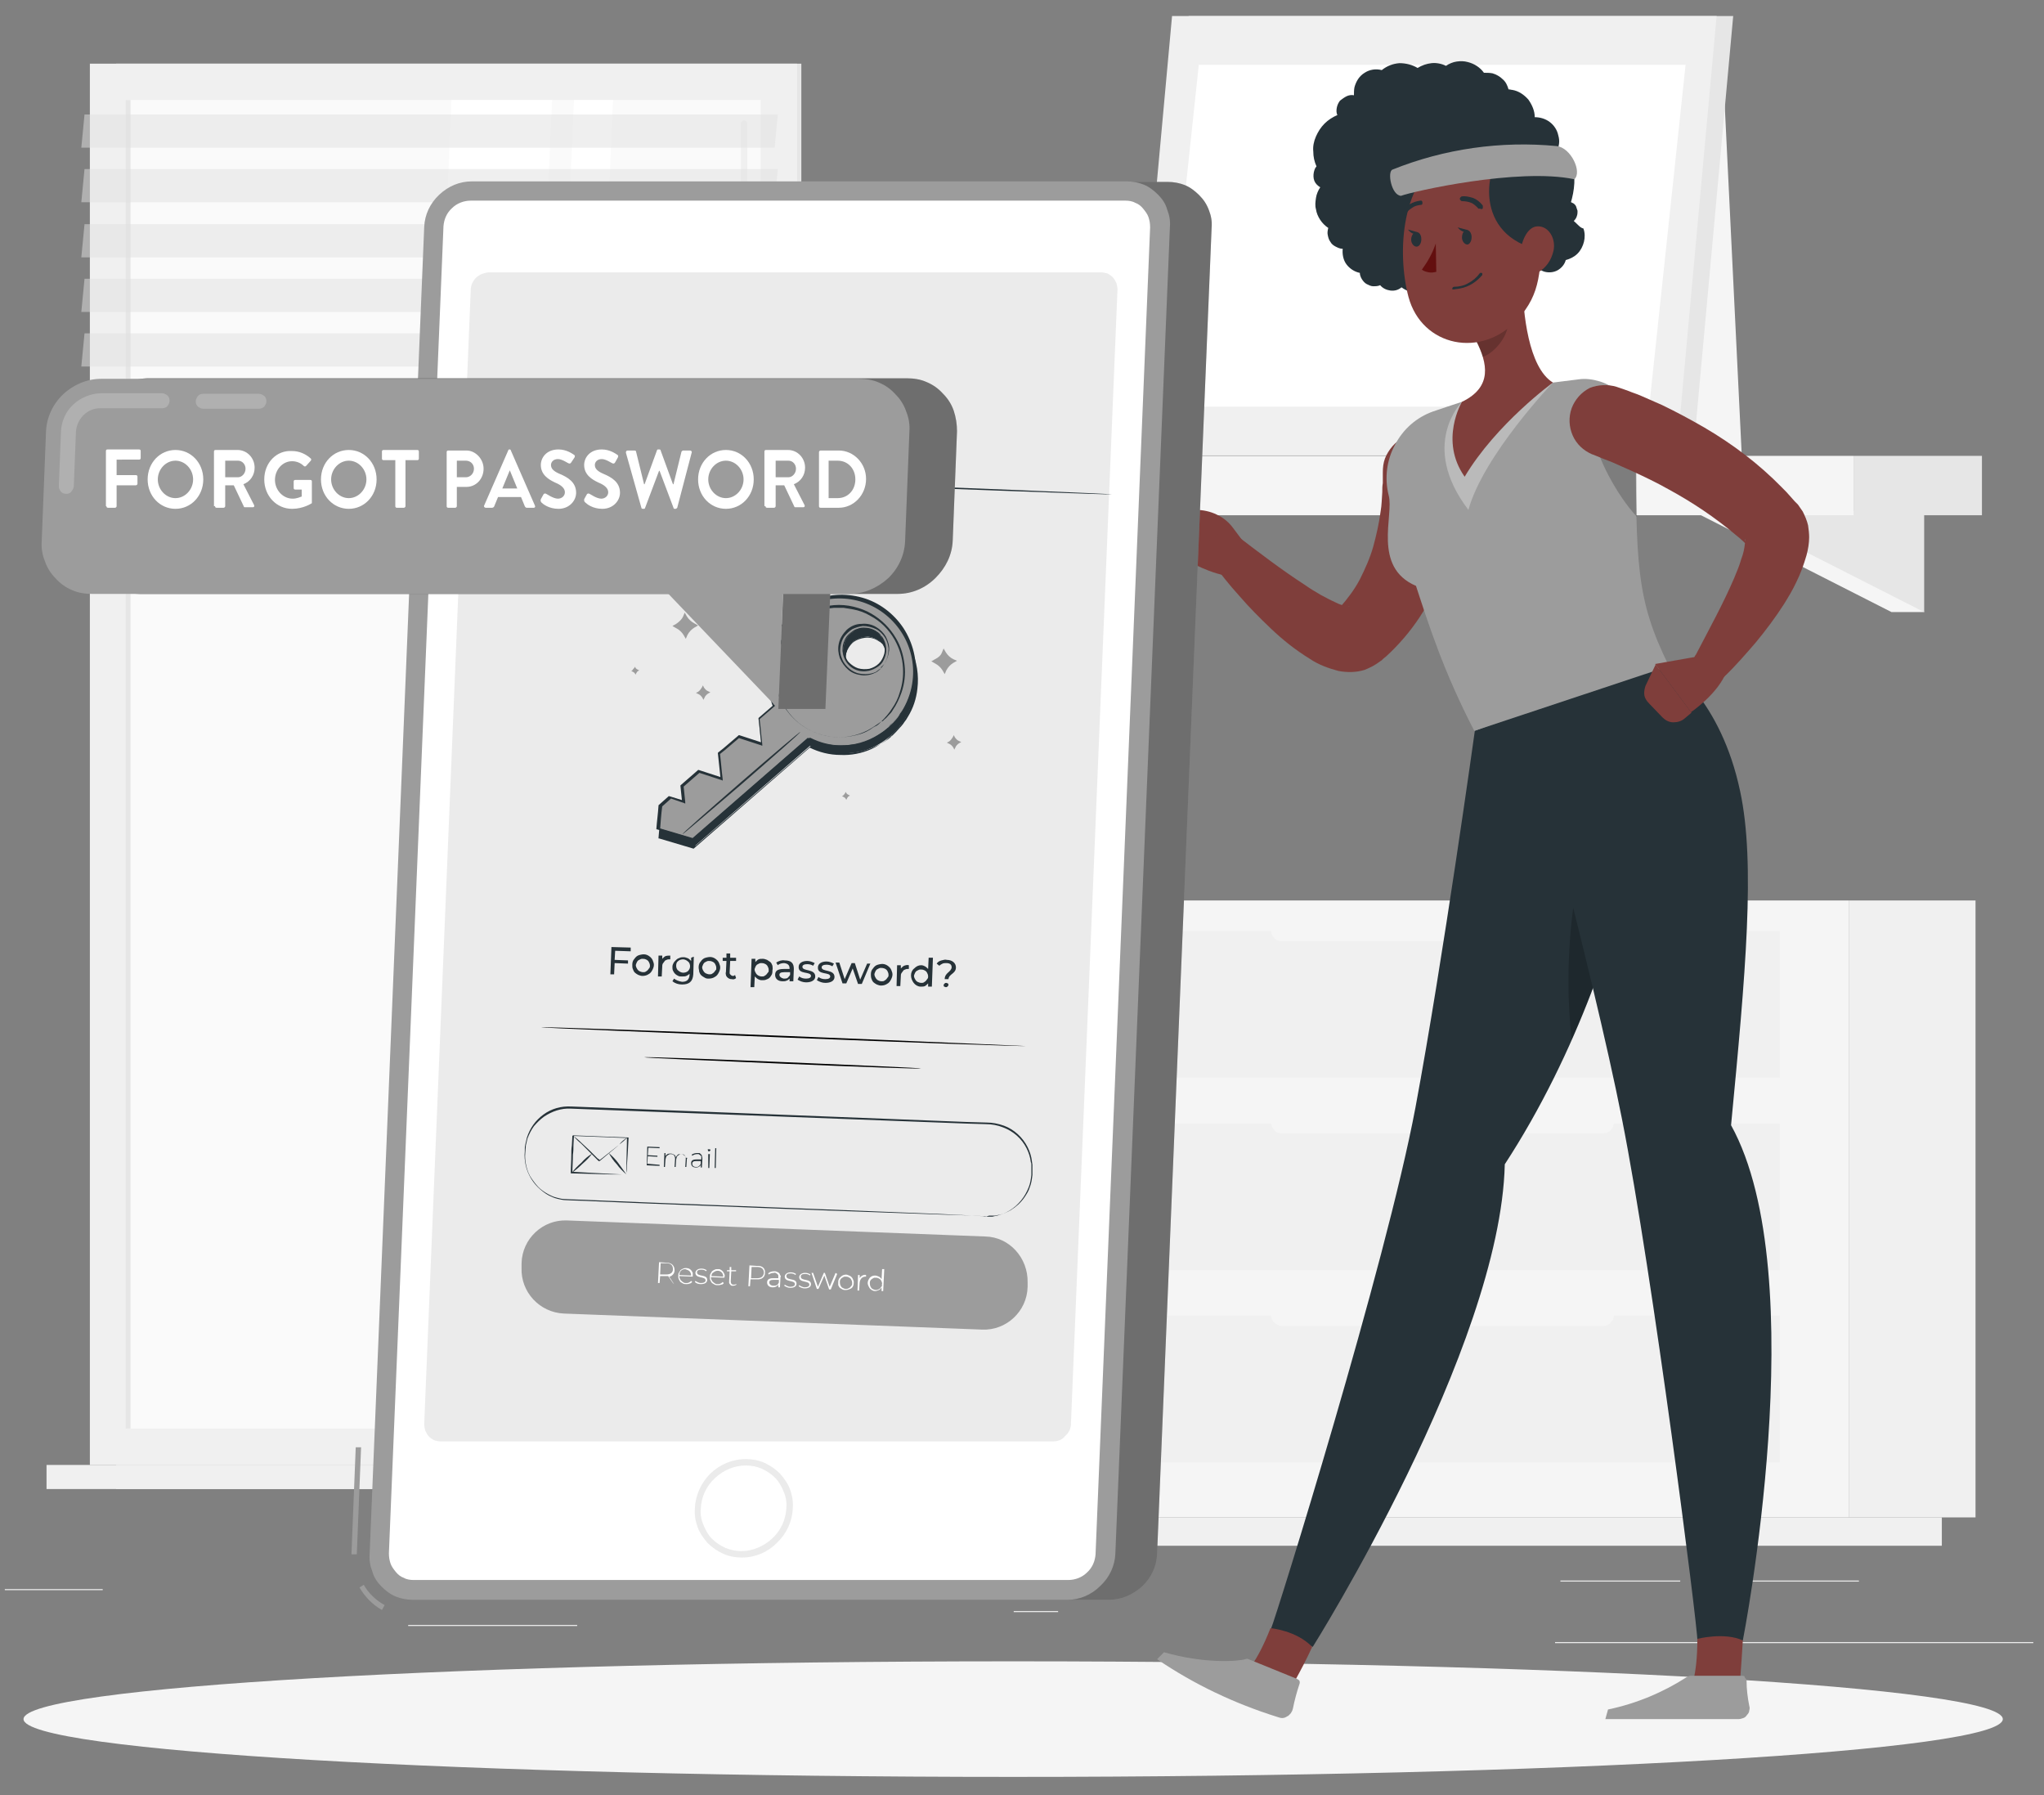 <?xml version="1.0" encoding="utf-8"?>
<!-- Generator: Adobe Illustrator 27.0.0, SVG Export Plug-In . SVG Version: 6.00 Build 0)  -->
<svg version="1.1" id="Layer_1" xmlns="http://www.w3.org/2000/svg" xmlns:xlink="http://www.w3.org/1999/xlink" x="0px" y="0px"
	 viewBox="0 0 382.1 335.5" style="enable-background:new 0 0 382.1 335.5;" xml:space="preserve">
<rect x="0" y="0" width="382.1" height="335.5" fill="#808080" stroke="none"/>
<style type="text/css">
	.st0{fill:#EBEBEB;}
	.st1{display:none;fill:#EBEBEB;}
	.st2{fill:#F5F5F5;}
	.st3{fill:#E6E6E6;}
	.st4{fill:#F0F0F0;}
	.st5{fill:#FFFFFF;}
	.st6{fill:#FAFAFA;}
	.st7{opacity:0.5;fill:#E0E0E0;enable-background:new    ;}
	.st8{fill:#263238;}
	.st9{opacity:0.2;enable-background:new    ;}
	.st10{fill:#7F3E3B;}
	.st11{fill:#9C9C9C;}
	.st12{opacity:0.3;fill:#FFFFFF;enable-background:new    ;}
	.st13{fill:#630F0F;}
	.st14{opacity:0.3;enable-background:new    ;}
	.st15{opacity:0.2;fill:#9C9C9C;enable-background:new    ;}
	.st16{opacity:0.2;fill:#FFFFFF;enable-background:new    ;}
</style>
<path class="st0" d="M107.9,303.7H76.3v0.2h31.6V303.7z"/>
<path class="st0" d="M197.8,301.1h-8.3v0.2h8.3V301.1z"/>
<path class="st0" d="M19.2,297H0.9v0.2h18.3V297z"/>
<path class="st0" d="M347.5,295.4h-24.9v0.2h24.9V295.4z"/>
<path class="st0" d="M314.1,295.4h-22.4v0.2h22.4V295.4z"/>
<path class="st0" d="M380.1,306.9h-89.4v0.2h89.4V306.9z"/>
<path class="st1" d="M181,260.3H-3.3c-1.4,0-2.8-0.6-3.8-1.6c-1-1-1.6-2.4-1.6-3.9V-4.5c0-1.4,0.6-2.8,1.6-3.8c1-1,2.4-1.6,3.8-1.6
	H181c1.4,0,2.8,0.6,3.9,1.6c1,1,1.6,2.4,1.6,3.9v259.3c0,1.4-0.6,2.8-1.6,3.9C183.8,259.7,182.4,260.3,181,260.3z M-3.3-9.7
	c-1.4,0-2.7,0.6-3.7,1.5c-1,1-1.5,2.3-1.5,3.7v259.4c0,1.4,0.5,2.7,1.5,3.7c1,1,2.3,1.5,3.7,1.5H181c1.4,0,2.7-0.6,3.7-1.5
	s1.5-2.3,1.5-3.7V-4.5c0-1.4-0.6-2.7-1.5-3.7c-1-1-2.3-1.5-3.7-1.5H-3.3z"/>
<path class="st1" d="M387.3,260.3H203.1c-1.4,0-2.8-0.6-3.8-1.6s-1.6-2.4-1.6-3.9V-4.5c0-1.4,0.6-2.8,1.6-3.8c1-1,2.4-1.6,3.8-1.6
	h184.2c1.4,0,2.8,0.6,3.8,1.6c1,1,1.6,2.4,1.6,3.8v259.4c0,1.4-0.6,2.8-1.6,3.9C390.1,259.7,388.8,260.3,387.3,260.3z M203.1-9.7
	c-1.4,0-2.7,0.6-3.7,1.5c-1,1-1.5,2.3-1.5,3.7v259.4c0,1.4,0.6,2.7,1.5,3.7c1,1,2.3,1.5,3.7,1.5h184.2c1.4,0,2.7-0.6,3.7-1.5
	c1-1,1.5-2.3,1.5-3.7V-4.5c0-1.4-0.6-2.7-1.5-3.7c-1-1-2.3-1.5-3.7-1.5H203.1z"/>
<path class="st2" d="M297.5,85.1h28.1l-3.3-67.8h-24.8V85.1z"/>
<path class="st2" d="M353.6,95.5l6.1,18.9h-6.1l-37.2-18.9H353.6z"/>
<path class="st3" d="M359.7,95.5v18.9l-37.2-18.9H359.7z"/>
<path class="st2" d="M191.5,95.5l6.1,18.9h-6.1l-37.2-18.9H191.5z"/>
<path class="st3" d="M197.6,95.5v18.9l-37.2-18.9H197.6z"/>
<path class="st3" d="M370.5,85.2h-24v11.1h24V85.2z"/>
<path class="st2" d="M145.5,96.3h201V85.2h-201V96.3z"/>
<path class="st3" d="M214.7,85.1h101.8L324,3H222.2L214.7,85.1z"/>
<path class="st4" d="M211.6,85.1h101.8L320.9,3H219.1L211.6,85.1z"/>
<path class="st5" d="M308.3,76l6.8-63.9h-91L217.3,76H308.3z"/>
<path class="st4" d="M345.6,283.6h23.7V168.3h-23.7V283.6z"/>
<path class="st4" d="M199.9,288.9H363v-5.3H199.9V288.9z"/>
<path class="st2" d="M345.6,168.3H193.7v115.3h151.9V168.3z"/>
<path class="st4" d="M332.8,210H206.4v27.4h126.3V210z"/>
<path class="st4" d="M332.8,245.9H206.4v27.4h126.3V245.9z"/>
<path class="st2" d="M239.5,211.8h60.3c0.5,0,1-0.2,1.3-0.6c0.4-0.4,0.6-0.8,0.6-1.4c0-0.5-0.2-1-0.6-1.4c-0.4-0.4-0.8-0.6-1.3-0.6
	h-60.3c-0.5,0-1,0.2-1.3,0.6c-0.4,0.4-0.6,0.8-0.6,1.4c0,0.5,0.2,1,0.6,1.4C238.5,211.6,239,211.8,239.5,211.8z"/>
<path class="st2" d="M239.5,247.8h60.3c0.5,0,1-0.2,1.3-0.6c0.4-0.4,0.6-0.8,0.6-1.4c0-0.5-0.2-1-0.6-1.4c-0.4-0.4-0.8-0.6-1.3-0.6
	h-60.3c-0.5,0-1,0.2-1.3,0.6c-0.4,0.4-0.6,0.8-0.6,1.4c0,0.5,0.2,1,0.6,1.4C238.5,247.5,239,247.8,239.5,247.8z"/>
<path class="st4" d="M332.8,174H206.4v27.4h126.3V174z"/>
<path class="st2" d="M239.5,175.9h60.3c0.5,0,1-0.2,1.3-0.6c0.4-0.4,0.6-0.8,0.6-1.4s-0.2-1-0.6-1.4s-0.8-0.6-1.3-0.6h-60.3
	c-0.5,0-1,0.2-1.3,0.6s-0.6,0.8-0.6,1.4s0.2,1,0.6,1.4C238.5,175.7,239,175.9,239.5,175.9z"/>
<path class="st3" d="M21.7,273.8h128.1V11.9H21.7V273.8z"/>
<path class="st4" d="M16.8,273.8H149V11.9H16.8V273.8z"/>
<path class="st3" d="M21.7,278.3h128.1v-4.5H21.7V278.3z"/>
<path class="st4" d="M8.7,278.3H141v-4.5H8.7V278.3z"/>
<path class="st6" d="M142.2,267V18.7H23.6V267H142.2z"/>
<path class="st5" d="M73.6,267L84.4,18.7h18.8L92.4,267H73.6z"/>
<path class="st4" d="M139.1,93.4c0.1,0,0.3-0.1,0.4-0.2c0.1-0.1,0.2-0.2,0.2-0.4V23.1c0-0.1-0.1-0.3-0.2-0.4
	c-0.1-0.1-0.2-0.2-0.4-0.2s-0.3,0.1-0.4,0.2c-0.1,0.1-0.2,0.2-0.2,0.4v69.8c0,0.1,0.1,0.3,0.2,0.4C138.8,93.4,139,93.4,139.1,93.4z"
	/>
<path class="st5" d="M96.4,267l10.9-248.3h7.3L103.7,267H96.4z"/>
<path class="st3" d="M24.4,267V18.7h-0.9V267H24.4z"/>
<path class="st7" d="M15.2,27.6h129.6l0.6-6.2H15.8L15.2,27.6z"/>
<path class="st7" d="M15.2,37.8h129.6l0.6-6.2H15.8L15.2,37.8z"/>
<path class="st7" d="M15.2,48.1h129.6l0.6-6.2H15.8L15.2,48.1z"/>
<path class="st7" d="M15.2,58.3h129.6l0.6-6.2H15.8L15.2,58.3z"/>
<path class="st7" d="M15.2,68.5h129.6l0.6-6.2H15.8L15.2,68.5z"/>
<path class="st7" d="M15.2,78.8h129.6l0.6-6.2H15.8L15.2,78.8z"/>
<path class="st2" d="M189.4,332.1c102.2,0,185-4.8,185-10.8s-82.8-10.8-185-10.8c-102.2,0-185,4.8-185,10.8S87.2,332.1,189.4,332.1z
	"/>
<path class="st8" d="M294.2,41.3c0.3-0.3,0.5-0.6,0.6-1c0.1-0.3,0.1-0.6,0.1-0.9c-0.1-0.3-0.2-0.6-0.3-0.9c-0.2-0.3-0.4-0.5-0.7-0.6
	c-0.3-0.2-0.6-0.2-0.9-0.3c-0.3,0-0.6,0-0.9,0.2c-0.3,0.1-0.5,0.3-0.7,0.5c-0.2,0.2-0.4,0.5-0.4,0.8c-0.1,0.3-0.1,0.6,0,0.9
	c-0.3,0-0.6,0.1-0.8,0.1c-0.3-0.6-0.6-1.1-1.1-1.5c-0.5-0.4-1-0.7-1.7-0.8c-0.2,0-0.3-0.1-0.5-0.1c0-0.2,0.1-0.5,0.1-0.7
	c0.6-0.2,1.2-0.6,1.7-1.2c0.5-0.5,0.8-1.1,1-1.8c0.2-0.7,0.2-1.4,0.1-2c-0.1-0.7-0.4-1.3-0.9-1.8c0.9-0.4,1.7-1.1,2.1-2
	c0.5-0.9,0.6-1.9,0.3-2.9c-0.2-1-0.8-1.9-1.6-2.5s-1.8-0.9-2.8-0.9c0-1.2-0.5-2.3-1.2-3.3c-0.8-0.9-1.8-1.6-3-1.8
	c-0.2,0-0.4-0.1-0.7-0.1c-0.2-0.7-0.5-1.4-1.1-1.9c-0.5-0.5-1.2-0.9-1.9-1.1c-0.5-0.1-1.1-0.1-1.6-0.1c-0.7-1-1.8-1.7-3-2
	c-0.7-0.2-1.4-0.2-2.1-0.1c-0.7,0.1-1.4,0.4-2,0.8c-0.8-0.4-1.8-0.6-2.7-0.5s-1.8,0.4-2.6,0.9c-1-0.6-2.2-0.9-3.4-0.9
	c-1.2,0.1-2.3,0.5-3.3,1.3c-1.1-0.3-2.3-0.1-3.2,0.5c-1,0.6-1.6,1.6-1.9,2.7c-0.1,0.5-0.1,1-0.1,1.5c-0.5-0.1-1,0-1.4,0.2
	c-0.4,0.2-0.8,0.5-1.2,0.8c-0.3,0.4-0.5,0.8-0.6,1.3c-0.1,0.5-0.1,1,0.1,1.4c-0.9,0.4-1.7,0.9-2.4,1.6c-0.7,0.7-1.2,1.5-1.6,2.4
	c-0.4,0.9-0.6,1.9-0.5,2.8c0,1,0.2,1.9,0.6,2.8c-0.3,0.3-0.4,0.7-0.5,1.1c-0.1,0.5-0.1,1.1,0.1,1.6c0.2,0.5,0.6,0.9,1.1,1.2
	c-0.4,0.6-0.7,1.3-0.8,2c-0.1,0.7-0.2,1.4,0,2.1c0.1,0.7,0.4,1.4,0.8,2c0.4,0.6,0.9,1.1,1.5,1.5c-0.1,0.4-0.2,0.9-0.1,1.3
	c0.1,0.5,0.2,0.9,0.5,1.3c0.2,0.4,0.6,0.7,1,0.9c0.4,0.2,0.8,0.4,1.3,0.4c-0.1,1,0.1,2.1,0.7,2.9c0.6,0.8,1.5,1.4,2.5,1.6
	c0,0.4,0.2,0.9,0.4,1.2s0.5,0.7,0.9,0.9c0.4,0.2,0.8,0.4,1.2,0.4c0.4,0,0.9,0,1.3-0.2v0c0.5,0.6,1.2,0.9,1.9,1
	c0.8,0.1,1.5-0.1,2.1-0.6c0.8,0.6,1.8,1,2.9,1.1c1,0.1,2.1-0.2,3-0.7c0.9-0.5,1.6-1.3,2.1-2.2c0.5-0.9,0.7-2,0.6-3
	c0,0.1,0.1,0.1,0.1,0.2c0.3,0.4,0.8,0.8,1.2,1s1,0.4,1.5,0.4c0.5,0,1.1,0,1.6-0.2c0.5-0.2,1-0.4,1.4-0.8l4.8-3.4
	c0.6,0.1,1.3,0.1,1.9-0.2c0.6-0.3,1.1-0.7,1.4-1.3c0.4,0.3,0.9,0.5,1.4,0.6c0.4,0.1,0.8,0.1,1.2,0.1c0,0.1,0.1,0.3,0.1,0.4
	c-0.3,0.3-0.5,0.8-0.6,1.2c-0.2,0.8-0.1,1.7,0.3,2.4c0.4,0.7,1.1,1.3,1.9,1.5c0.8,0.2,1.7,0.1,2.4-0.3c0.7-0.4,1.3-1.1,1.5-1.9
	c0.8-0.2,1.6-0.6,2.2-1.2c0.6-0.6,1-1.4,1.2-2.2c0.2-0.8,0.2-1.7-0.1-2.5C295.4,42.6,294.9,41.9,294.2,41.3L294.2,41.3z"/>
<path class="st8" d="M275.7,136.6c0,0-5.9,42.5-11.1,70.4c-5.5,29.3-26.1,95.4-27,97.4l7.8,3.4c0,0,35.1-55.8,35.9-90.2
	c13.7-21,21.4-44.9,23.9-58.5c3.1-17.2-3.8-32.5-3.8-32.5L275.7,136.6z"/>
<path class="st9" d="M297.8,155.6c0,0.1-0.1,0.2-0.1,0.2c-3,6.2-4.5,17.3-4.5,27.7c0,3.6,0.2,7.2,0.6,10.8c4-9,7.3-18.4,9.7-28
	L297.8,155.6z"/>
<path class="st10" d="M232.7,312.7c0,0,2.1-1.5,4.8-8.4c0,0,4.8,0.4,7.8,3.5c-2.1,4.6-4.6,8.7-4.6,8.7L232.7,312.7z"/>
<path class="st11" d="M242.5,313.8l-9.1-3.7c-0.2-0.1-0.4-0.1-0.6,0c-1.3,0.4-7.6,0.9-15.2-1.3l-1.3,1.3c6.9,4.7,14.5,8.3,22.5,10.8
	c0.3,0.1,0.6,0.2,0.9,0.2c0.3,0,0.6-0.1,0.9-0.3c0.3-0.1,0.5-0.4,0.7-0.6c0.2-0.3,0.3-0.5,0.4-0.9c0.3-1.5,0.7-3,1.2-4.5
	c0.1-0.2,0.1-0.5,0-0.7C242.9,314.1,242.7,313.9,242.5,313.8z"/>
<path class="st10" d="M232.1,100.8l-1.5-2c-0.8-1.1-1.8-2-3.1-2.6c-1.2-0.6-2.6-0.9-3.9-0.9c-0.6,0-1.2,0.2-1.7,0.6
	c-0.5,0.4-0.9,0.9-1.1,1.4l-1.2,3.4c-0.3,0.7-0.2,1.5,0.1,2.2c0.3,0.7,0.8,1.2,1.5,1.6l1.6,0.7c0,0,5.3,3.1,9.9,2.6l0.3-1.2
	c0.3-1,0.3-2,0.1-3C233.1,102.6,232.7,101.6,232.1,100.8z"/>
<path class="st10" d="M272.2,88l0,0.8v0.6v1.2c0,0.8,0,1.6,0,2.3c-0.1,1.6-0.2,3.1-0.4,4.6c-0.4,3.1-1.1,6.1-2.2,9.1
	c-2,6.2-5.7,11.7-10.5,16.1l-0.5,0.4l-0.2,0.2l-0.1,0.1l-0.3,0.2c-0.9,0.7-1.9,1.2-2.9,1.6c-1.6,0.5-3.3,0.5-4.9,0.2
	c-1.9-0.5-3.8-1.2-5.4-2.3c-2.6-1.6-5-3.5-7.2-5.6c-2.1-2-4.1-4-5.9-6.1c-1.9-2.1-3.6-4.2-5.3-6.6c-0.5-0.7-0.7-1.5-0.6-2.3
	c0.1-0.8,0.4-1.6,1-2.1c0.6-0.6,1.3-0.9,2.1-1c0.8-0.1,1.6,0.2,2.2,0.6l0.1,0.1c4.2,3.2,8.5,6.5,12.7,9.2c2,1.4,4,2.5,6.2,3.5
	c0.7,0.3,1.4,0.5,2.1,0.6c0.1,0-0.1-0.1-0.9,0c-0.4,0.1-0.8,0.3-1.2,0.6h-0.1l0.1-0.1l0.1-0.1l0.3-0.3c1.4-1.6,2.7-3.3,3.7-5.2
	c1-2,1.9-4,2.5-6.1c0.6-2.2,1.1-4.4,1.4-6.7c0.2-1.1,0.2-2.3,0.3-3.5c0-0.6,0-1.2,0.1-1.7v-2c0-0.9,0.1-1.8,0.4-2.6
	c0.3-0.8,0.8-1.6,1.4-2.3c0.6-0.7,1.3-1.2,2.1-1.6c0.8-0.4,1.7-0.6,2.6-0.6c0.9,0,1.8,0.1,2.6,0.4c0.8,0.3,1.6,0.8,2.3,1.4
	c0.7,0.6,1.2,1.3,1.6,2.1C272,86.1,272.2,87,272.2,88L272.2,88z"/>
<path class="st8" d="M312.1,124.5c0,0,9.6,6.3,13.2,23.4c2.9,13.5,1,34.2-1.7,62.4c15.6,28.2,2.2,96.3,2.2,96.3h-8.5
	c0.1-2.2-8.3-68.3-14.1-97.5c-5.5-27.9-19.9-80.9-19.9-80.9L312.1,124.5z"/>
<path class="st10" d="M315.9,315.9c0,0,1.4-2.2,1.4-9.6c0,0,5.1-1.3,8.5,0.3c-0.3,5.1-0.7,9.9-0.7,9.9L315.9,315.9z"/>
<path class="st11" d="M325.8,313.2h-9.8c-0.2,0-0.4,0.1-0.6,0.2c-4.5,2.9-9.5,5-14.8,6.1l-0.5,1.8h24.9c0.3,0,0.6-0.1,0.9-0.2
	c0.3-0.1,0.5-0.3,0.7-0.6c0.2-0.2,0.4-0.5,0.4-0.8c0.1-0.3,0.1-0.6,0-0.9c-0.3-1.5-0.5-3.1-0.5-4.6c0-0.2-0.1-0.5-0.3-0.6
	C326.2,313.3,326,313.2,325.8,313.2z"/>
<path class="st11" d="M259.6,92.6c1,3.7-3.1,13.4,5.1,16.9c2.4,7.3,5.1,15.9,10.9,27.1l36.4-12.1c-6.2-12.5-6.2-19.1-6.2-44
	c0-1.4-0.3-2.7-0.8-3.9c-0.6-1.2-1.4-2.4-2.4-3.3c-1-0.9-2.2-1.6-3.5-2c-1.3-0.4-2.7-0.6-4-0.4c-1.5,0.2-3.1,0.4-4.8,0.6
	c-5.8,0.8-11.4,2-17,3.6c-1.8,0.6-3.7,1.2-5.4,1.8c-3.1,1.1-5.6,3.3-7.1,6.2C259.2,86,258.8,89.4,259.6,92.6z"/>
<path class="st12" d="M273.3,75.1c0,0-8.1,8,1.2,20.2c2.8-10.2,15.8-23.8,15.8-23.8L273.3,75.1z"/>
<path class="st10" d="M284.6,52.7c0.1,5.7,1.1,16,5.7,18.8c0,0-10.6,7.7-16.5,17.6c-4.8-6.8-0.5-14-0.5-14c5.8-2.8,4.7-7.3,2.7-11.3
	L284.6,52.7z"/>
<path class="st9" d="M297.9,81.1l8,4.5l0.1,11C302.3,92.6,298.4,85.4,297.9,81.1C297.9,81.1,297.9,81.1,297.9,81.1L297.9,81.1z"/>
<path class="st9" d="M281.1,57.2l-5.1,6.6c0.5,0.9,0.9,1.9,1.2,2.9c2.3-0.8,4.9-4.1,4.7-6.6C281.8,59.1,281.5,58.1,281.1,57.2z"/>
<path class="st10" d="M288.3,41.4c-0.3,9.4-0.2,13.4-4.6,18.3c-6.7,7.4-17.9,5.1-20.4-4.2c-2.2-8.3-1.4-22.3,7.4-26.3
	C279.4,25.2,288.6,32,288.3,41.4z"/>
<path class="st8" d="M281.3,31.1c-7,2.8-14.5,4.3-22.1,4.4C259.2,35.4,278.4,14.7,281.3,31.1z"/>
<path class="st8" d="M281.9,26.8c-4.8,4.5-6.3,17.3,5.9,19.9C293.5,43.7,301.4,23.1,281.9,26.8z"/>
<path class="st8" d="M275.1,44.3c0,0.8-0.4,1.4-0.8,1.4c-0.5,0-1-0.6-1-1.3c0-0.8,0.4-1.4,0.8-1.4C274.6,42.9,275.1,43.5,275.1,44.3
	z"/>
<path class="st8" d="M265.7,44.7c0,0.8-0.4,1.4-0.9,1.4c-0.5,0-1-0.6-1-1.3s0.4-1.4,0.9-1.4C265.3,43.3,265.7,43.9,265.7,44.7z"/>
<path class="st8" d="M265,43.4l-1.8-0.5C263.2,42.9,264.2,44.3,265,43.4z"/>
<path class="st13" d="M268.4,45.5c-0.6,1.8-1.5,3.4-2.6,4.9c0.4,0.3,0.8,0.4,1.3,0.5c0.5,0.1,1,0,1.4-0.1L268.4,45.5z"/>
<path class="st8" d="M273,53.9c-0.4,0.1-0.8,0.1-1.3,0.2c0,0-0.1,0-0.1,0c0,0-0.1,0-0.1,0c0,0,0,0,0-0.1c0,0,0-0.1,0-0.1
	c0-0.1,0-0.1,0.1-0.2c0,0,0.1-0.1,0.2-0.1c0.9,0,1.9-0.2,2.7-0.7c0.8-0.4,1.6-1.1,2.1-1.8c0,0,0,0,0.1-0.1c0,0,0,0,0.1,0
	c0,0,0.1,0,0.1,0c0,0,0.1,0,0.1,0c0,0,0,0,0.1,0.1c0,0,0,0.1,0,0.1c0,0,0,0.1,0,0.1c0,0,0,0.1,0,0.1C276,52.7,274.6,53.6,273,53.9z"
	/>
<path class="st10" d="M290.4,46.9c-0.2,0.8-0.5,1.6-1,2.3c-0.5,0.7-1.1,1.3-1.9,1.7c-1.9,1-3.4-1-3.3-3.4c0.1-2.1,1.2-5.2,3.3-5.2
	C289.6,42.3,290.9,44.7,290.4,46.9z"/>
<path class="st8" d="M276.6,39c-0.1,0-0.1,0-0.2,0c-0.1,0-0.1-0.1-0.1-0.1c-0.4-0.4-0.8-0.8-1.3-1c-0.5-0.2-1.1-0.3-1.6-0.3
	c-0.1,0-0.2,0-0.3-0.1c-0.1-0.1-0.2-0.2-0.2-0.3c0-0.1,0-0.2,0.1-0.3c0.1-0.1,0.2-0.2,0.3-0.2c0.7-0.1,1.4,0.1,2.1,0.3
	c0.7,0.3,1.2,0.7,1.7,1.3c0,0,0.1,0.1,0.1,0.2c0,0.1,0,0.1,0,0.2c0,0.1,0,0.1,0,0.2c0,0.1-0.1,0.1-0.1,0.1c0,0-0.1,0.1-0.1,0.1
	C276.7,39,276.7,39,276.6,39z"/>
<path class="st8" d="M262.5,40.5c-0.1,0-0.1,0-0.2,0c-0.1,0-0.1,0-0.2-0.1c0,0-0.1-0.1-0.1-0.1c0,0-0.1-0.1-0.1-0.2
	c0-0.1,0-0.1,0-0.2c0-0.1,0-0.1,0.1-0.2c0.4-0.6,0.9-1.1,1.5-1.5c0.6-0.4,1.3-0.6,2-0.7c0.1,0,0.1,0,0.2,0c0.1,0,0.1,0.1,0.1,0.1
	c0,0,0.1,0.1,0.1,0.1c0,0.1,0,0.1,0,0.2c0,0.1,0,0.1,0,0.2c0,0.1-0.1,0.1-0.1,0.1c0,0-0.1,0.1-0.1,0.1c-0.1,0-0.1,0-0.2,0
	c-0.6,0.1-1.1,0.2-1.6,0.6c-0.5,0.3-0.9,0.7-1.1,1.2c0,0.1-0.1,0.1-0.1,0.1C262.6,40.5,262.6,40.5,262.5,40.5z"/>
<path class="st8" d="M274.4,43l-1.9-0.5C272.5,42.5,273.5,43.9,274.4,43z"/>
<path class="st10" d="M316.2,122.9l-6.8,1.2l6.7,9c0,0,5.1-3.4,6.7-7.7l-1-0.8c-0.8-0.7-1.7-1.2-2.6-1.5
	C318.3,122.8,317.2,122.7,316.2,122.9z"/>
<path class="st10" d="M308.3,131.5l2.5,2.6c0.5,0.5,1.2,0.9,2,0.9c0.8,0,1.5-0.2,2.1-0.7l1.3-1.1l-6.7-9l-1.9,4
	c-0.2,0.6-0.3,1.2-0.2,1.8C307.5,130.5,307.8,131,308.3,131.5z"/>
<path class="st10" d="M302.2,72.3c0.9,0.3,1.5,0.5,2.3,0.8c0.7,0.3,1.4,0.5,2.1,0.8c1.4,0.6,2.7,1.2,4.1,1.8
	c2.7,1.3,5.3,2.7,7.9,4.2c5.3,3.1,10.2,6.8,14.5,11.2c0.6,0.6,1.1,1.1,1.6,1.7l0.8,0.9l0.2,0.2l0.4,0.4c0.3,0.4,0.6,0.9,0.9,1.3
	c0.4,0.8,0.8,1.7,1,2.6c0.1,0.7,0.2,1.5,0.2,2.2c0,1.1-0.2,2.3-0.5,3.4c-0.5,1.7-1.1,3.4-1.9,5c-0.7,1.5-1.5,2.8-2.3,4.1
	c-1.6,2.5-3.4,4.9-5.3,7.2c-1.9,2.2-3.8,4.4-5.9,6.4c-0.6,0.6-1.3,0.9-2.1,1c-0.8,0.1-1.6-0.2-2.3-0.7c-0.6-0.5-1.1-1.2-1.3-2
	c-0.2-0.8-0.1-1.6,0.3-2.3l0.1-0.1c2.5-4.8,5.2-9.7,7.2-14.4c0.5-1.2,1-2.4,1.3-3.5c0.4-1,0.6-2,0.7-3c0.1-0.3,0.1-0.5,0-0.8
	c0,0,0,0,0,0.1c0,0.2,0.1,0.5,0.2,0.7c0.1,0.2,0.2,0.3,0.3,0.5l0.1,0.1l-0.1-0.1l-0.2-0.2l-0.6-0.6c-0.4-0.4-0.9-0.8-1.4-1.2
	c-3.9-3.3-8.1-6.1-12.5-8.5c-2.3-1.3-4.6-2.4-7-3.5c-1.2-0.5-2.4-1.1-3.6-1.6l-1.8-0.7l-1.7-0.7l-0.3-0.1c-1.6-0.7-2.9-1.9-3.6-3.5
	c-0.7-1.6-0.8-3.4-0.2-5.1c0.6-1.6,1.8-3,3.4-3.8C298.7,71.9,300.6,71.8,302.2,72.3L302.2,72.3z"/>
<path class="st11" d="M260.3,31.7c-1,0.4-0.2,4.8,1.6,4.9c2.1-0.8,21.9-5.3,32.4-3.1c1.5-1.3-0.6-5.9-3.3-6.2
	C280.6,26.3,270,27.8,260.3,31.7z"/>
<path class="st11" d="M207.3,299H84.9c-1.1,0-2.2-0.2-3.2-0.6c-1-0.4-1.9-1.1-2.7-1.9c-0.8-0.8-1.4-1.7-1.7-2.8
	c-0.4-1-0.6-2.1-0.5-3.3L87,42.5c0.1-2.3,1.1-4.4,2.8-6c1.7-1.6,3.8-2.5,6.1-2.5h122.4c1.1,0,2.2,0.2,3.2,0.6c1,0.4,1.9,1.1,2.7,1.9
	c0.8,0.8,1.4,1.7,1.8,2.8c0.4,1,0.6,2.1,0.5,3.2l-10.2,248c-0.1,2.3-1.1,4.4-2.8,6C211.7,298.1,209.6,299,207.3,299z"/>
<path class="st14" d="M207.3,299H84.9c-1.1,0-2.2-0.2-3.2-0.6c-1-0.4-1.9-1.1-2.7-1.9c-0.8-0.8-1.4-1.7-1.7-2.8
	c-0.4-1-0.6-2.1-0.5-3.3L87,42.5c0.1-2.3,1.1-4.4,2.8-6c1.7-1.6,3.8-2.5,6.1-2.5h122.4c1.1,0,2.2,0.2,3.2,0.6c1,0.4,1.9,1.1,2.7,1.9
	c0.8,0.8,1.4,1.7,1.8,2.8c0.4,1,0.6,2.1,0.5,3.2l-10.2,248c-0.1,2.3-1.1,4.4-2.8,6C211.7,298.1,209.6,299,207.3,299z"/>
<path class="st11" d="M66.5,270.5l-0.8,20l1,0l0.8-20L66.5,270.5z"/>
<path class="st11" d="M71.4,300.9c-1.8-1-3.2-2.5-4.2-4.2l0.8-0.5c0.9,1.6,2.3,2.9,3.9,3.8L71.4,300.9z"/>
<path class="st11" d="M199.6,299H77.2c-1.1,0-2.2-0.2-3.2-0.6c-1-0.4-1.9-1.1-2.7-1.9c-0.8-0.8-1.4-1.7-1.7-2.8
	c-0.4-1-0.6-2.1-0.5-3.3l10.2-248c0.1-2.3,1.1-4.4,2.8-6c1.7-1.6,3.8-2.5,6.1-2.5h122.4c1.1,0,2.2,0.2,3.2,0.6
	c1,0.4,1.9,1.1,2.7,1.9s1.4,1.7,1.7,2.8c0.4,1,0.6,2.1,0.5,3.2l-10.2,248c-0.1,2.3-1.1,4.4-2.8,6C204,298.1,201.8,299,199.6,299z"/>
<path class="st5" d="M77.3,295.3c-0.6,0-1.3-0.1-1.8-0.4c-0.6-0.2-1.1-0.6-1.5-1.1c-0.4-0.5-0.8-1-1-1.6c-0.2-0.6-0.3-1.2-0.3-1.9
	l10.2-248c0.1-1.3,0.6-2.5,1.6-3.4c0.9-0.9,2.2-1.4,3.5-1.4h122.4c0.6,0,1.3,0.1,1.8,0.4c0.6,0.2,1.1,0.6,1.5,1.1
	c0.4,0.5,0.8,1,1,1.6c0.2,0.6,0.3,1.2,0.3,1.9l-10.2,248c-0.1,1.3-0.6,2.5-1.6,3.4c-0.9,0.9-2.2,1.4-3.5,1.4L77.3,295.3z"/>
<path class="st15" d="M196.8,269.4H82.4c-0.4,0-0.8-0.1-1.2-0.2c-0.4-0.2-0.7-0.4-1-0.7c-0.3-0.3-0.5-0.7-0.7-1.1
	c-0.1-0.4-0.2-0.8-0.2-1.2l8.7-212c0-0.9,0.4-1.7,1-2.3c0.6-0.6,1.5-0.9,2.3-1h114.5c0.4,0,0.8,0.1,1.2,0.2c0.4,0.2,0.7,0.4,1,0.7
	c0.3,0.3,0.5,0.7,0.7,1.1c0.1,0.4,0.2,0.8,0.2,1.2l-8.7,212c0,0.9-0.4,1.7-1.1,2.3C198.6,269.1,197.7,269.4,196.8,269.4z"/>
<path class="st8" d="M115,177.7l-0.1,1.7l2.5,0.1l0,0.6l-2.5-0.1l-0.1,2.1l-0.7,0l0.2-5.1l3.6,0.1l0,0.7L115,177.7z"/>
<path class="st8" d="M118.2,180.3c0-0.4,0.1-0.8,0.4-1.1c0.2-0.3,0.5-0.6,0.9-0.7c0.4-0.1,0.8-0.2,1.2-0.1c0.4,0.1,0.7,0.3,1,0.6
	c0.3,0.3,0.4,0.7,0.5,1c0.1,0.4,0,0.8-0.2,1.2c-0.2,0.4-0.4,0.7-0.8,0.9c-0.3,0.2-0.7,0.3-1.1,0.3c-0.3,0-0.5-0.1-0.8-0.2
	c-0.2-0.1-0.5-0.3-0.6-0.4c-0.2-0.2-0.3-0.4-0.4-0.7C118.2,180.9,118.2,180.6,118.2,180.3z M121.5,180.5c0-0.3-0.1-0.5-0.2-0.7
	c-0.1-0.2-0.3-0.4-0.6-0.5c-0.2-0.1-0.5-0.1-0.7-0.1c-0.2,0-0.5,0.2-0.7,0.3c-0.2,0.2-0.3,0.4-0.4,0.7c-0.1,0.2,0,0.5,0.1,0.7
	c0.1,0.2,0.2,0.4,0.5,0.6c0.2,0.1,0.5,0.2,0.7,0.2c0.2,0,0.4,0,0.5-0.1c0.2-0.1,0.3-0.2,0.4-0.3c0.1-0.1,0.2-0.3,0.3-0.4
	C121.5,180.8,121.5,180.6,121.5,180.5z"/>
<path class="st8" d="M125.3,178.6l0,0.7l-0.2,0c-0.2,0-0.3,0-0.5,0.1c-0.2,0.1-0.3,0.1-0.4,0.3c-0.1,0.1-0.2,0.3-0.3,0.4
	c-0.1,0.2-0.1,0.3-0.1,0.5l-0.1,1.9l-0.7,0l0.1-3.9l0.7,0l0,0.6c0.2-0.2,0.4-0.4,0.6-0.5C124.7,178.6,125,178.6,125.3,178.6z"/>
<path class="st8" d="M129.7,178.8l-0.1,3.3c-0.1,1.4-0.8,1.9-2.1,1.9c-0.7,0-1.3-0.2-1.8-0.6l0.3-0.5c0.4,0.3,0.9,0.5,1.5,0.6
	c0.9,0,1.3-0.4,1.4-1.2l0-0.3c-0.2,0.2-0.4,0.3-0.6,0.4c-0.2,0.1-0.5,0.1-0.8,0.1c-0.3,0-0.5,0-0.7-0.1c-0.2-0.1-0.4-0.2-0.6-0.4
	c-0.2-0.2-0.3-0.4-0.4-0.6c-0.1-0.2-0.1-0.5-0.1-0.7c0-0.3,0.1-0.5,0.2-0.7c0.1-0.2,0.3-0.4,0.5-0.6c0.2-0.2,0.4-0.3,0.7-0.4
	c0.2-0.1,0.5-0.1,0.7-0.1c0.3,0,0.5,0.1,0.8,0.2c0.2,0.1,0.4,0.3,0.6,0.5l0-0.6L129.7,178.8z M129,180.6c0-0.3-0.1-0.7-0.4-0.9
	c-0.2-0.2-0.6-0.4-0.9-0.4c-0.3,0-0.7,0.1-0.9,0.3c-0.3,0.2-0.4,0.5-0.4,0.9c0,0.3,0.1,0.7,0.4,0.9c0.2,0.2,0.6,0.4,0.9,0.4
	c0.3,0,0.7-0.1,0.9-0.3C128.8,181.3,129,181,129,180.6z"/>
<path class="st8" d="M130.6,180.8c0-0.4,0.1-0.8,0.4-1.1c0.2-0.3,0.5-0.6,0.9-0.7c0.4-0.1,0.8-0.2,1.2-0.1c0.4,0.1,0.7,0.3,1,0.6
	c0.3,0.3,0.4,0.7,0.5,1c0.1,0.4,0,0.8-0.2,1.2c-0.2,0.4-0.4,0.7-0.8,0.9c-0.3,0.2-0.7,0.3-1.1,0.3c-0.3,0-0.5,0-0.8-0.2
	c-0.2-0.1-0.5-0.3-0.6-0.4c-0.2-0.2-0.3-0.4-0.4-0.7C130.7,181.3,130.6,181.1,130.6,180.8z M133.9,180.9c0-0.3-0.1-0.5-0.2-0.7
	c-0.1-0.2-0.3-0.4-0.6-0.5c-0.2-0.1-0.5-0.1-0.7-0.1s-0.5,0.2-0.7,0.3c-0.2,0.2-0.3,0.4-0.4,0.7c-0.1,0.2,0,0.5,0.1,0.7
	c0.1,0.2,0.2,0.4,0.5,0.6c0.2,0.1,0.5,0.2,0.7,0.2c0.2,0,0.4,0,0.5-0.1c0.2-0.1,0.3-0.2,0.4-0.3c0.1-0.1,0.2-0.3,0.3-0.4
	C133.9,181.3,133.9,181.1,133.9,180.9z"/>
<path class="st8" d="M137.6,182.8c-0.2,0.2-0.5,0.3-0.8,0.2c-0.2,0-0.3,0-0.5-0.1c-0.2-0.1-0.3-0.2-0.4-0.3
	c-0.1-0.1-0.2-0.3-0.2-0.4c0-0.2-0.1-0.3,0-0.5l0.1-2.1l-0.7,0l0-0.6l0.7,0l0-0.8l0.7,0l0,0.8l1.1,0l0,0.6l-1.1,0l-0.1,2.1
	c0,0.1,0,0.2,0,0.2c0,0.1,0.1,0.2,0.1,0.2c0.1,0.1,0.1,0.1,0.2,0.2c0.1,0,0.2,0.1,0.2,0.1c0.2,0,0.4,0,0.5-0.2L137.6,182.8z"/>
<path class="st8" d="M144.4,181.3c0,0.3,0,0.5-0.1,0.8c-0.1,0.2-0.3,0.5-0.4,0.6c-0.2,0.2-0.4,0.3-0.7,0.4c-0.2,0.1-0.5,0.1-0.8,0.1
	c-0.3,0-0.5-0.1-0.7-0.2c-0.2-0.1-0.4-0.3-0.6-0.5l-0.1,2l-0.7,0l0.2-5.3l0.7,0l0,0.6c0.2-0.2,0.4-0.4,0.6-0.5
	c0.2-0.1,0.5-0.1,0.8-0.1c0.3,0,0.5,0.1,0.8,0.2c0.2,0.1,0.4,0.3,0.6,0.4c0.2,0.2,0.3,0.4,0.4,0.7
	C144.4,180.8,144.5,181.1,144.4,181.3z M143.7,181.3c0-0.3-0.1-0.5-0.2-0.7c-0.1-0.2-0.3-0.4-0.6-0.5c-0.2-0.1-0.5-0.1-0.7-0.1
	c-0.2,0-0.5,0.2-0.7,0.3c-0.2,0.2-0.3,0.4-0.4,0.7c-0.1,0.2,0,0.5,0.1,0.7c0.1,0.2,0.2,0.4,0.5,0.6c0.2,0.1,0.4,0.2,0.7,0.2
	c0.2,0,0.4,0,0.5-0.1c0.2-0.1,0.3-0.2,0.4-0.3c0.1-0.1,0.2-0.3,0.3-0.4C143.7,181.7,143.7,181.5,143.7,181.3z"/>
<path class="st8" d="M148.4,181.1l-0.1,2.3l-0.7,0l0-0.5c-0.2,0.2-0.3,0.3-0.6,0.4c-0.2,0.1-0.5,0.1-0.7,0.1c-0.9,0-1.4-0.5-1.4-1.2
	c0-0.7,0.4-1.1,1.6-1.1l1.1,0l0-0.1c0-0.6-0.3-0.9-1-1c-0.4,0-0.9,0.1-1.2,0.4l-0.3-0.5c0.5-0.3,1-0.5,1.6-0.4
	C147.9,179.5,148.4,180,148.4,181.1z M147.7,182.2l0-0.5l-1.1,0c-0.7,0-0.9,0.2-0.9,0.5c0,0.3,0.3,0.6,0.8,0.7c0.2,0,0.5,0,0.7-0.1
	C147.4,182.6,147.6,182.4,147.7,182.2L147.7,182.2z"/>
<path class="st8" d="M149.1,183.1l0.3-0.6c0.4,0.3,0.8,0.4,1.3,0.4c0.6,0,0.9-0.2,0.9-0.5c0-0.9-2.4-0.2-2.3-1.7
	c0-0.7,0.7-1.1,1.6-1.1c0.5,0,1,0.2,1.4,0.4l-0.3,0.5c-0.3-0.2-0.7-0.3-1.1-0.3c-0.6,0-0.9,0.2-0.9,0.5c0,0.9,2.4,0.3,2.4,1.8
	c0,0.7-0.7,1.1-1.7,1.1C150.1,183.6,149.6,183.4,149.1,183.1z"/>
<path class="st8" d="M152.7,183.2l0.3-0.6c0.4,0.3,0.8,0.4,1.3,0.4c0.6,0,0.9-0.2,0.9-0.5c0-0.9-2.4-0.2-2.3-1.7
	c0-0.7,0.7-1.1,1.6-1.1c0.5,0,1,0.2,1.4,0.4l-0.3,0.5c-0.3-0.2-0.7-0.3-1.1-0.3c-0.6,0-0.9,0.2-0.9,0.5c0,0.9,2.4,0.3,2.4,1.8
	c0,0.7-0.7,1.1-1.7,1.1C153.7,183.7,153.2,183.5,152.7,183.2z"/>
<path class="st8" d="M162.7,180.1l-1.6,3.8l-0.7,0l-1-2.9l-1.2,2.8l-0.7,0l-1.3-3.9l0.7,0l1,3.1l1.3-3l0.6,0l1,3.1l1.3-3
	L162.7,180.1z"/>
<path class="st8" d="M162.8,182.1c0-0.4,0.1-0.8,0.4-1.1c0.2-0.3,0.5-0.6,0.9-0.7c0.4-0.1,0.8-0.2,1.2-0.1c0.4,0.1,0.7,0.3,1,0.6
	c0.3,0.3,0.4,0.7,0.5,1c0.1,0.4,0,0.8-0.2,1.2c-0.2,0.4-0.4,0.7-0.8,0.9c-0.3,0.2-0.7,0.3-1.1,0.3c-0.3,0-0.5-0.1-0.8-0.2
	c-0.2-0.1-0.5-0.3-0.6-0.4c-0.2-0.2-0.3-0.4-0.4-0.7S162.8,182.3,162.8,182.1z M166.1,182.2c0-0.3-0.1-0.5-0.2-0.7
	c-0.1-0.2-0.3-0.4-0.6-0.5s-0.5-0.1-0.7-0.1c-0.2,0-0.5,0.2-0.7,0.3c-0.2,0.2-0.3,0.4-0.4,0.7c-0.1,0.2,0,0.5,0.1,0.7
	c0.1,0.2,0.2,0.4,0.5,0.6c0.2,0.1,0.4,0.2,0.7,0.2c0.2,0,0.4,0,0.5-0.1c0.2-0.1,0.3-0.2,0.4-0.3c0.1-0.1,0.2-0.3,0.3-0.4
	S166.1,182.4,166.1,182.2z"/>
<path class="st8" d="M169.9,180.4l0,0.7l-0.2,0c-0.2,0-0.3,0-0.5,0.1c-0.2,0.1-0.3,0.1-0.4,0.3c-0.1,0.1-0.2,0.3-0.3,0.4
	c-0.1,0.2-0.1,0.3-0.1,0.5l-0.1,1.9l-0.7,0l0.1-3.9l0.7,0l0,0.6c0.2-0.2,0.4-0.4,0.6-0.5C169.3,180.4,169.6,180.3,169.9,180.4z"/>
<path class="st8" d="M174.4,179l-0.2,5.4l-0.7,0l0-0.6c-0.2,0.2-0.4,0.4-0.6,0.5c-0.2,0.1-0.5,0.1-0.8,0.1c-0.5,0-1-0.3-1.3-0.7
	c-0.3-0.4-0.5-0.9-0.5-1.4c0-0.5,0.2-1,0.6-1.3c0.4-0.4,0.8-0.6,1.3-0.6c0.3,0,0.5,0.1,0.7,0.2c0.2,0.1,0.4,0.3,0.6,0.5l0.1-2.1
	L174.4,179z M173.5,182.5c0-0.3-0.1-0.5-0.2-0.7c-0.1-0.2-0.3-0.4-0.6-0.5c-0.2-0.1-0.5-0.1-0.7-0.1c-0.2,0-0.5,0.2-0.7,0.3
	c-0.2,0.2-0.3,0.4-0.4,0.7c-0.1,0.2,0,0.5,0.1,0.7c0.1,0.2,0.2,0.4,0.5,0.6c0.2,0.1,0.5,0.2,0.7,0.2c0.2,0,0.4,0,0.5-0.1
	c0.2-0.1,0.3-0.2,0.4-0.3c0.1-0.1,0.2-0.3,0.3-0.4C173.5,182.8,173.5,182.6,173.5,182.5z"/>
<path class="st8" d="M177.9,180.8c0-0.5-0.3-0.8-1-0.8c-0.2,0-0.5,0-0.7,0.1c-0.2,0.1-0.4,0.2-0.6,0.4l-0.5-0.4
	c0.2-0.3,0.5-0.5,0.9-0.6s0.7-0.2,1-0.1c1,0,1.7,0.6,1.7,1.4c0,1.2-1.3,1.2-1.4,2.2l-0.7,0C176.6,181.8,177.8,181.7,177.9,180.8z
	 M176.4,184.1c0-0.1,0.1-0.2,0.2-0.3s0.2-0.1,0.3-0.1c0.1,0,0.2,0.1,0.3,0.1c0.1,0.1,0.1,0.2,0.1,0.3c0,0.1-0.1,0.2-0.2,0.3
	c-0.1,0.1-0.2,0.1-0.3,0.1c-0.1,0-0.2-0.1-0.3-0.1C176.4,184.3,176.4,184.2,176.4,184.1z"/>
<path d="M191.7,195.5c0,0.1-20.3-0.6-45.3-1.6c-25-1-45.3-1.8-45.2-1.9c0-0.1,20.3,0.6,45.3,1.6
	C171.4,194.6,191.7,195.5,191.7,195.5z"/>
<path d="M172.2,199.7c0,0.1-11.6-0.3-25.9-0.9c-14.3-0.6-25.9-1.1-25.9-1.2c0-0.1,11.6,0.3,25.9,0.9
	C160.6,199.1,172.2,199.6,172.2,199.7z"/>
<path class="st8" d="M166.4,137.6c2-1.7,3.4-3.9,4.2-6.4c0.8-2.5,0.8-5.2,0.1-7.7c-0.7-2.5-2-4.8-3.9-6.6c-1.9-1.8-4.3-3-6.8-3.5
	c-2.5-0.5-5.2-0.3-7.6,0.7c-2.4,0.9-4.5,2.6-6.1,4.6c-1.6,2.1-2.5,4.6-2.7,7.2c-0.2,2.6,0.3,5.2,1.5,7.5l-2.9,2.5l0.5,4.7l-4.3-1.4
	l-3.6,3.2l0.5,4.7l-4.3-1.4l-3.1,2.7l0.3,2.9l-2.6-0.9l-1.8,1.6l-0.4,4.3l6.4,1.9l21.6-18.8c2.4,1.2,5.2,1.7,7.9,1.3
	C161.8,140.5,164.3,139.4,166.4,137.6z M165,120.4c0.5,0.6,0.8,1.3,0.9,2.1c0.1,0.8,0,1.6-0.4,2.3c-0.4,0.7-0.9,1.3-1.6,1.7
	c-0.7,0.4-1.5,0.6-2.2,0.5c-0.8-0.1-1.5-0.3-2.1-0.8c-0.6-0.5-1.1-1.1-1.3-1.9c-0.2-0.7-0.3-1.6-0.1-2.3c0.2-0.8,0.6-1.4,1.2-2
	c0.8-0.7,1.8-1,2.9-1C163.3,119.1,164.3,119.6,165,120.4z"/>
<path class="st8" d="M165,120.4c0,0-0.2-0.3-0.8-0.6c-0.7-0.5-1.6-0.7-2.5-0.6c-0.7,0.1-1.4,0.3-2,0.7c-0.6,0.4-1,1-1.3,1.6
	c-0.3,0.7-0.4,1.4-0.2,2.1s0.4,1.4,0.9,1.9c0.5,0.5,1.1,0.9,1.7,1.2c0.7,0.2,1.4,0.2,2.1,0.1c0.7-0.2,1.3-0.5,1.8-1.1
	c0.5-0.5,0.8-1.2,1-1.8c0.2-0.9,0.1-1.8-0.3-2.6C165.2,120.7,165,120.4,165,120.4c0,0,0.1,0,0.2,0.2c0.2,0.2,0.3,0.4,0.4,0.6
	c0.4,0.8,0.6,1.8,0.4,2.7c-0.1,0.5-0.3,1.1-0.6,1.5c-0.3,0.5-0.7,0.8-1.2,1.1c-0.5,0.3-1,0.5-1.5,0.6c-0.5,0.1-1.1,0.1-1.6,0
	c-0.9-0.2-1.6-0.7-2.2-1.3c-0.6-0.7-0.9-1.5-1-2.4c0-0.5,0-1.1,0.2-1.6c0.2-0.5,0.4-1,0.8-1.4c0.4-0.4,0.8-0.7,1.3-1
	c0.5-0.2,1-0.4,1.6-0.4c0.9,0,1.8,0.2,2.6,0.8c0.2,0.1,0.4,0.3,0.6,0.5C165,120.3,165,120.4,165,120.4z"/>
<path class="st8" d="M166.4,137.6c0,0-0.1,0.1-0.2,0.2l-0.6,0.6c-0.9,0.6-1.8,1.2-2.7,1.6c-1.8,0.8-3.8,1.2-5.8,1.1
	c-2,0-4-0.5-5.8-1.4l0.1,0l-21.6,18.8l-0.1,0.1l-0.1,0l-6.4-1.9l-0.1,0l0-0.1c0.1-1.4,0.3-2.8,0.4-4.3l0-0.1l0,0l1.9-1.6l0.1-0.1
	l0.1,0l2.6,0.9l-0.2,0.2c-0.1-0.9-0.2-1.9-0.3-2.9l0-0.1l0.1-0.1l3.1-2.7l0.1-0.1l0.1,0l4.3,1.4l-0.2,0.2c-0.2-1.5-0.3-3.1-0.5-4.7
	l0-0.1l0.1-0.1l1-0.8l2.7-2.3l0.1-0.1l0.1,0l4.3,1.4l-0.2,0.2c-0.2-1.6-0.3-3.2-0.5-4.7l0-0.1l0.1-0.1l2.9-2.5l0,0.2
	c-1-2-1.5-4.2-1.5-6.4c0-1.1,0.1-2.2,0.4-3.2c0.2-1,0.6-2,1-3c1.2-2.4,3-4.4,5.2-5.8c2.3-1.4,4.9-2.1,7.5-2.1c2.7,0,5.2,0.8,7.5,2.3
	c2.2,1.5,4,3.6,5,6c1,2.3,1.4,4.8,1.1,7.3c-0.2,1.9-0.8,3.7-1.8,5.3c-0.1,0.2-0.2,0.3-0.3,0.5l-0.3,0.4c-0.2,0.3-0.4,0.6-0.6,0.8
	c-0.4,0.4-0.7,0.8-1,1.1l-0.7,0.7L166.4,137.6c0,0,0.1-0.1,0.2-0.2l0.6-0.6c0.3-0.3,0.6-0.7,1-1.1c0.2-0.2,0.3-0.5,0.5-0.8
	c0.1-0.1,0.2-0.3,0.3-0.4l0.3-0.5c0.9-1.6,1.5-3.4,1.7-5.2c0.2-1.8,0.1-3.7-0.5-5.5c-0.5-1.8-1.4-3.4-2.5-4.9
	c-1.2-1.4-2.6-2.6-4.2-3.5c-1.6-0.9-3.4-1.4-5.2-1.5c-1.8-0.2-3.7,0.1-5.4,0.6c-1.7,0.6-3.4,1.5-4.7,2.7c-1.4,1.2-2.5,2.7-3.3,4.4
	c-0.4,0.9-0.8,1.9-1,2.9c-0.2,1-0.4,2.1-0.3,3.1c0,2.2,0.5,4.3,1.5,6.2l0.1,0.1l-0.1,0.1l-2.9,2.5l0.1-0.1c0.2,1.5,0.3,3.1,0.5,4.7
	l0,0.3l-0.3-0.1l-4.3-1.4l0.2,0l-2.7,2.3l-1,0.8l0.1-0.2c0.2,1.6,0.3,3.2,0.5,4.7l0,0.3l-0.3-0.1l-4.3-1.4l0.2,0
	c-1.1,0.9-2.1,1.9-3.1,2.7l0.1-0.1c0.1,1,0.2,2,0.3,2.9l0,0.3l-0.2-0.1l-2.6-0.9l0.2,0l-1.8,1.6l0.1-0.1c-0.1,1.5-0.3,3-0.4,4.3
	l-0.1-0.2l6.4,1.9l-0.1,0l21.7-18.8l0.1,0l0.1,0c1.8,0.9,3.7,1.4,5.7,1.4c2,0.1,4-0.3,5.8-1.1c1-0.4,1.9-0.9,2.7-1.5l0.6-0.5
	L166.4,137.6z"/>
<path class="st11" d="M166,136c2-1.7,3.4-3.9,4.2-6.4c0.8-2.5,0.8-5.2,0.1-7.7c-0.7-2.5-2-4.8-3.9-6.6c-1.9-1.8-4.2-3-6.8-3.5
	c-2.5-0.5-5.2-0.3-7.6,0.7c-2.4,0.9-4.5,2.6-6.1,4.6c-1.6,2.1-2.5,4.6-2.7,7.2c-0.2,2.6,0.3,5.2,1.5,7.5l-2.9,2.5l0.5,4.7l-4.3-1.4
	l-3.6,3.2l0.5,4.7l-4.3-1.4l-3.1,2.7l0.3,2.9l-2.6-0.8l-1.8,1.6l-0.4,4.3l6.4,1.9l21.6-18.8c2.4,1.2,5.2,1.7,7.9,1.3
	C161.4,138.9,163.9,137.8,166,136z M164.6,118.8c0.5,0.6,0.8,1.3,0.9,2.1c0.1,0.8,0,1.6-0.4,2.3s-0.9,1.3-1.6,1.7
	c-0.7,0.4-1.5,0.6-2.2,0.5c-0.8-0.1-1.5-0.3-2.1-0.8c-0.6-0.5-1.1-1.1-1.3-1.9c-0.2-0.7-0.3-1.6-0.1-2.3c0.2-0.8,0.6-1.4,1.2-2
	c0.4-0.3,0.9-0.6,1.3-0.8c0.5-0.2,1-0.2,1.5-0.2c0.5,0,1,0.2,1.5,0.4C163.9,118.1,164.3,118.4,164.6,118.8z"/>
<path class="st8" d="M164.6,118.8c0,0-0.2-0.3-0.8-0.6c-0.7-0.5-1.6-0.7-2.5-0.7c-0.7,0.1-1.4,0.3-2,0.7c-0.6,0.4-1,1-1.3,1.6
	c-0.3,0.7-0.4,1.4-0.2,2.1s0.4,1.4,0.9,1.9c0.5,0.5,1.1,0.9,1.7,1.1c0.7,0.2,1.4,0.2,2.1,0.1c0.7-0.2,1.3-0.5,1.8-1
	c0.5-0.5,0.8-1.1,1-1.8c0.2-0.9,0.1-1.8-0.3-2.6C164.8,119,164.6,118.8,164.6,118.8c0-0.1,0.1,0,0.2,0.1c0.2,0.2,0.3,0.4,0.4,0.6
	c0.4,0.8,0.6,1.8,0.4,2.7c-0.1,0.5-0.3,1-0.6,1.5c-0.3,0.5-0.7,0.8-1.2,1.1c-0.5,0.3-1,0.5-1.5,0.6c-0.5,0.1-1.1,0.1-1.6,0
	c-0.9-0.2-1.6-0.6-2.2-1.3c-0.6-0.7-0.9-1.5-1-2.4c0-0.5,0-1.1,0.2-1.6c0.2-0.5,0.4-1,0.8-1.4c0.4-0.4,0.8-0.7,1.3-1
	c0.5-0.2,1-0.4,1.6-0.4c0.9,0,1.8,0.2,2.6,0.8c0.2,0.1,0.4,0.3,0.6,0.5C164.6,118.7,164.6,118.8,164.6,118.8z"/>
<path class="st8" d="M166,136c0,0-0.1,0.1-0.2,0.2l-0.6,0.5c-0.9,0.6-1.8,1.2-2.7,1.6c-1.8,0.8-3.8,1.2-5.8,1.1c-2,0-4-0.5-5.8-1.4
	l0.1,0l-21.6,18.8l-0.1,0.1l-0.1,0l-6.4-1.9l-0.1,0l0-0.1c0.1-1.4,0.3-2.8,0.4-4.3l0-0.1l0,0l1.8-1.6l0.1-0.1l0.1,0l2.6,0.8
	l-0.2,0.2c-0.1-0.9-0.2-1.9-0.3-2.9l0-0.1l0.1-0.1l3.1-2.7l0.1-0.1l0.1,0l4.3,1.4l-0.2,0.2l-0.5-4.7l0-0.1l0.1-0.1l1-0.8l2.7-2.3
	l0.1-0.1l0.1,0l4.3,1.4l-0.2,0.2c-0.2-1.6-0.3-3.2-0.5-4.7l0-0.1l0.1-0.1l2.9-2.5l0,0.2c-1-2-1.5-4.2-1.5-6.4c0-1.1,0.1-2.2,0.4-3.2
	c0.2-1,0.6-2,1-3c1.4-3,3.9-5.4,6.9-6.8c3-1.4,6.4-1.6,9.6-0.7c3.2,0.9,5.9,3,7.7,5.7c1.8,2.8,2.6,6.1,2.2,9.4
	c-0.2,1.9-0.8,3.7-1.8,5.3l-0.3,0.5l-0.3,0.4c-0.2,0.3-0.4,0.6-0.6,0.8c-0.4,0.4-0.7,0.8-1,1.1l-0.7,0.6
	C166.1,135.9,166,136,166,136c0,0,0.1-0.1,0.2-0.2l0.6-0.6c0.3-0.3,0.6-0.7,1-1.1c0.2-0.2,0.3-0.5,0.5-0.8l0.3-0.4l0.3-0.5
	c0.9-1.6,1.5-3.4,1.7-5.2c0.4-3.2-0.4-6.5-2.2-9.2c-1.8-2.7-4.5-4.7-7.6-5.6c-3.1-0.9-6.4-0.7-9.4,0.6c-3,1.3-5.3,3.6-6.8,6.6
	c-0.4,0.9-0.8,1.9-1,2.9c-0.2,1-0.4,2.1-0.3,3.1c0,2.2,0.5,4.3,1.5,6.2l0.1,0.1l-0.1,0.1l-2.9,2.5l0.1-0.1c0.2,1.5,0.3,3.1,0.5,4.7
	l0,0.3l-0.2-0.1l-4.3-1.4l0.2,0l-2.7,2.3l-1,0.8l0.1-0.1c0.2,1.6,0.3,3.2,0.5,4.7l0,0.3l-0.2-0.1l-4.3-1.4l0.2,0l-3.1,2.7l0.1-0.1
	c0.1,1,0.2,2,0.3,2.9l0,0.3l-0.2-0.1l-2.6-0.9l0.2,0l-1.8,1.6l0.1-0.1c-0.2,1.5-0.3,3-0.4,4.3l-0.1-0.2l6.4,1.9l-0.1,0l21.7-18.8
	l0.1,0l0.1,0c1.8,0.9,3.7,1.4,5.7,1.4s4-0.3,5.8-1.1c1-0.4,1.9-0.9,2.8-1.5l0.6-0.5L166,136z"/>
<path class="st8" d="M164.8,134.8c0.7-0.7,1.4-1.5,1.9-2.3c0.7-1,1.2-2,1.5-3.1c0.5-1.5,0.7-3,0.6-4.6c-0.1-1.9-0.7-3.7-1.6-5.3
	c-1.1-1.9-2.6-3.4-4.5-4.4c-1-0.6-2.1-1-3.2-1.2c-0.6-0.1-1.2-0.2-1.8-0.3c-0.6,0-1.2,0-1.8,0c-2.5,0.2-5,1.2-6.9,2.9
	s-3.3,3.9-3.8,6.4c-0.1,0.6-0.2,1.2-0.3,1.8c0,0.6,0,1.2,0,1.8c0.1,1.2,0.3,2.3,0.7,3.4c0.8,2,2,3.8,3.7,5.2c1.5,1.2,3.2,2,5,2.4
	c1.5,0.3,3.1,0.4,4.6,0.1c1.2-0.2,2.3-0.6,3.3-1.1C163.1,136,164,135.4,164.8,134.8c0,0,0,0-0.1,0.1l-0.4,0.4
	c-0.2,0.2-0.5,0.4-0.8,0.5c-0.4,0.2-0.7,0.5-1.1,0.7c-1,0.6-2.2,0.9-3.3,1.1c-2.8,0.5-5.7,0-8.2-1.4s-4.4-3.7-5.4-6.3
	c-0.4-1.1-0.7-2.3-0.8-3.5c-0.1-1.2,0-2.5,0.2-3.7c0.6-2.6,2-4.9,3.9-6.6c2-1.7,4.5-2.8,7.1-3c1.2-0.1,2.5,0,3.7,0.3
	c1.2,0.3,2.3,0.7,3.3,1.3c1.9,1.1,3.5,2.7,4.6,4.6c0.9,1.5,1.4,3.2,1.6,5c0.2,1.7,0,3.5-0.6,5.2c-0.4,1.1-0.9,2.2-1.6,3.2
	c-0.2,0.4-0.5,0.7-0.8,1c-0.2,0.2-0.4,0.5-0.7,0.7l-0.4,0.4C164.8,134.8,164.8,134.9,164.8,134.8z"/>
<path class="st8" d="M164.6,125c0,0,0.3-0.3,0.7-0.9c0.6-0.9,0.8-1.9,0.8-2.9c-0.1-0.8-0.3-1.5-0.7-2.1c-0.4-0.6-1-1.2-1.6-1.5
	c-0.8-0.4-1.7-0.6-2.5-0.6c-0.7,0.1-1.4,0.3-2,0.6c-0.6,0.4-1.1,0.9-1.5,1.4c-0.4,0.6-0.6,1.3-0.7,2c-0.1,0.7,0,1.4,0.3,2.1
	c0.3,0.8,0.8,1.4,1.4,1.9c0.5,0.4,1.2,0.8,1.9,0.9c1,0.2,2.1,0.1,3-0.3C164.3,125.2,164.6,124.9,164.6,125c0,0-0.1,0.1-0.2,0.2
	c-0.2,0.2-0.5,0.4-0.7,0.5c-0.8,0.4-1.7,0.6-2.6,0.5c-0.9-0.1-1.8-0.4-2.5-1c-0.7-0.6-1.2-1.3-1.6-2.2c-0.3-0.9-0.4-1.8-0.2-2.7
	c0.2-1,0.8-1.9,1.5-2.6c0.8-0.7,1.7-1.1,2.8-1.1c0.9-0.1,1.9,0.1,2.7,0.6c0.7,0.4,1.4,1.1,1.8,1.8c0.4,0.8,0.7,1.7,0.6,2.6
	c-0.1,0.9-0.4,1.8-0.9,2.5c-0.2,0.2-0.4,0.4-0.6,0.6C164.7,124.9,164.6,125,164.6,125z"/>
<path class="st8" d="M127.6,155.9c-0.1-0.1,4.8-4.4,10.9-9.7c6.1-5.3,11.1-9.5,11.1-9.4c0.1,0.1-4.8,4.4-10.9,9.7
	C132.6,151.7,127.6,156,127.6,155.9z"/>
<path class="st11" d="M131.2,128.5l0.2-0.4l0.2,0.4c0.2,0.3,0.5,0.6,0.8,0.7l0.4,0.2l-0.4,0.2c-0.3,0.2-0.6,0.5-0.7,0.8l-0.2,0.4
	l-0.2-0.4c-0.2-0.3-0.5-0.6-0.8-0.7l-0.4-0.2l0.4-0.2C130.8,129.1,131,128.8,131.2,128.5z"/>
<path class="st11" d="M118.6,124.8l0.1-0.2l0.1,0.2c0.1,0.2,0.3,0.3,0.5,0.4l0.2,0.1l-0.2,0.1c-0.2,0.1-0.3,0.3-0.4,0.5l-0.1,0.2
	l-0.1-0.2c-0.1-0.2-0.3-0.3-0.5-0.4l-0.2-0.1l0.2-0.1C118.3,125.1,118.5,124.9,118.6,124.8z"/>
<path class="st11" d="M158,148.2l0.1-0.2l0.1,0.2c0.1,0.2,0.3,0.3,0.5,0.4l0.2,0.1l-0.2,0.1c-0.2,0.1-0.3,0.3-0.4,0.5l-0.1,0.2
	l-0.1-0.2c-0.1-0.2-0.3-0.3-0.5-0.4l-0.2-0.1l0.2-0.1C157.7,148.6,157.9,148.4,158,148.2z"/>
<path class="st11" d="M178.1,137.8l0.2-0.4l0.2,0.4c0.2,0.3,0.5,0.6,0.8,0.7l0.4,0.2l-0.4,0.2c-0.3,0.2-0.6,0.5-0.7,0.8l-0.2,0.4
	l-0.2-0.4c-0.2-0.3-0.5-0.6-0.8-0.7l-0.4-0.2l0.4-0.2C177.7,138.4,177.9,138.1,178.1,137.8z"/>
<path class="st11" d="M176.1,121.9l0.3-0.7l0.4,0.7c0.3,0.5,0.8,1,1.4,1.3l0.7,0.3l-0.7,0.4c-0.5,0.3-1,0.8-1.3,1.4l-0.3,0.7
	l-0.4-0.7c-0.3-0.5-0.8-1-1.4-1.3l-0.7-0.4l0.7-0.4C175.4,122.9,175.9,122.5,176.1,121.9z"/>
<path class="st11" d="M127.7,115.2l0.3-0.7l0.4,0.7c0.3,0.5,0.8,1,1.4,1.3l0.7,0.4l-0.7,0.4c-0.5,0.3-1,0.8-1.3,1.4l-0.3,0.7
	l-0.4-0.7c-0.3-0.5-0.8-1-1.4-1.3l-0.7-0.4l0.7-0.4C127,116.2,127.5,115.7,127.7,115.2z"/>
<path class="st8" d="M184.3,227.4c0,0,0.2,0,0.5,0c0.2,0,0.4,0,0.7,0l0.4-0.1l0.5-0.1c0.8-0.2,1.6-0.5,2.4-1c1.6-1,2.8-2.5,3.5-4.3
	c0.3-0.7,0.4-1.5,0.5-2.3c0-0.4,0-0.8,0-1.2l0-0.6c0-0.2,0-0.4-0.1-0.6c-0.1-0.9-0.4-1.8-0.8-2.6c-0.9-1.8-2.5-3.2-4.4-3.9
	c-1-0.4-2.1-0.6-3.2-0.6l-3.5-0.1l-74.1-2.8c-1.8-0.1-3.5,0.5-5,1.5c-0.7,0.5-1.3,1.1-1.9,1.8c-0.5,0.7-0.9,1.5-1.2,2.3
	c-0.1,0.4-0.2,0.8-0.3,1.3c0,0.4-0.1,0.9-0.1,1.3c-0.1,0.9,0,1.7,0.2,2.6c0.2,0.8,0.5,1.6,1,2.3c0.5,0.7,1,1.4,1.6,1.9
	c0.6,0.5,1.4,1,2.1,1.3c0.4,0.2,0.8,0.3,1.2,0.4c0.4,0.1,0.8,0.2,1.2,0.2c1.7,0.1,3.3,0.1,5,0.2l9.6,0.4l33.3,1.3l22.5,0.9l6.1,0.3
	l1.6,0.1L184.3,227.4c0-0.1-0.2-0.1-0.5-0.1l-1.6-0.1l-6.1-0.2l-22.5-0.8l-33.3-1.3l-9.6-0.4c-1.6-0.1-3.3-0.1-5-0.2
	c-0.4,0-0.8-0.1-1.3-0.2c-0.4-0.1-0.8-0.2-1.2-0.4c-0.8-0.3-1.5-0.8-2.2-1.4c-1.3-1.1-2.3-2.7-2.7-4.4c-0.2-0.9-0.3-1.8-0.2-2.7
	c0-0.4,0-0.9,0.1-1.3c0.1-0.4,0.2-0.9,0.3-1.3c0.3-0.9,0.7-1.7,1.2-2.4c0.5-0.7,1.2-1.4,1.9-1.9c1.5-1.1,3.3-1.6,5.2-1.5l74.1,2.9
	l3.5,0.1c1.1,0,2.2,0.2,3.3,0.6c1.9,0.7,3.5,2.2,4.4,4c0.4,0.8,0.7,1.7,0.8,2.6l0.1,0.7c0,0.2,0,0.4,0,0.6c0,0.4,0,0.8,0,1.3
	c-0.1,0.8-0.2,1.6-0.5,2.3c-0.2,0.7-0.6,1.3-1,1.9c-0.7,1-1.6,1.8-2.6,2.4c-0.7,0.4-1.6,0.8-2.4,0.9l-0.5,0.1l-0.4,0
	c-0.2,0-0.4,0-0.7,0L184.3,227.4z"/>
<path class="st11" d="M184.2,231.1l-78.2-3c-4.5-0.2-8.4,3.4-8.5,8l0,0.8c-0.2,4.6,3.4,8.4,7.9,8.6l78.2,3c4.5,0.2,8.4-3.4,8.5-8
	l0-0.8C192.2,235.1,188.7,231.2,184.2,231.1z"/>
<path class="st8" d="M117.1,219.5c0-0.2,0-0.3,0-0.5c0-0.4,0-0.8,0-1.4c0-1.2,0.1-2.9,0.1-5l0.1,0.1l-10.2-0.4l0.2-0.1l-0.1,1.8
	c0,0.6,0,1.2-0.1,1.8c0,1.2-0.1,2.3-0.1,3.3l-0.1-0.1l7.3,0.4l2.1,0.1l0.6,0L117.1,219.5c-0.2,0-0.4,0-0.7,0l-2.1,0l-7.4-0.2l-0.2,0
	l0-0.1c0-1.1,0.1-2.2,0.1-3.3c0-0.6,0-1.2,0.1-1.8l0.1-1.8c-0.1,0.1,0.2-0.2,0.2-0.1l10.2,0.4l0.1,0l0,0.1c-0.1,2.1-0.2,3.8-0.3,5.1
	c0,0.6,0,1-0.1,1.4C117.1,219.2,117.1,219.4,117.1,219.5z"/>
<path class="st8" d="M117.3,212.6c-0.5,0.5-1,0.9-1.5,1.3c-0.9,0.8-2.3,1.9-3.7,3.1l-0.2,0l0,0l-0.1-0.1l-0.1-0.1l-0.2-0.2l-0.5-0.5
	l-0.9-0.9l-1.5-1.5c-0.5-0.4-1-0.9-1.4-1.4c0.5,0.4,1,0.8,1.5,1.3l1.6,1.5l0.9,0.9l0.5,0.5l0.3,0.2l0.1,0.1l0.1,0.1l0,0l-0.2,0
	c1.5-1.2,2.8-2.2,3.8-3C116.2,213.3,116.8,212.9,117.3,212.6z"/>
<path class="st8" d="M110.7,215.6c-0.5,0.7-1.1,1.3-1.8,1.9c-0.6,0.6-1.3,1.2-2,1.7c0.5-0.7,1.1-1.3,1.8-1.9
	C109.3,216.6,109.9,216.1,110.7,215.6z"/>
<path class="st8" d="M117.1,219.5c-0.7-0.6-1.3-1.2-1.8-1.9c-0.6-0.6-1.1-1.4-1.5-2.1c0.7,0.6,1.3,1.2,1.8,1.9
	C116.1,218.1,116.6,218.8,117.1,219.5z"/>
<path class="st8" d="M123.3,217.7l0,0.2l-2.4-0.1l0.1-3.5l2.3,0.1l0,0.2l-2.1-0.1l-0.1,1.4l1.8,0.1l0,0.2l-1.8-0.1l-0.1,1.4
	L123.3,217.7z"/>
<path class="st8" d="M128.4,216.6l-0.1,1.5l-0.2,0l0.1-1.5c0-0.6-0.3-0.9-0.8-0.9c-0.1,0-0.3,0-0.4,0.1s-0.2,0.1-0.3,0.2
	c-0.1,0.1-0.2,0.2-0.2,0.3c0,0.1-0.1,0.3-0.1,0.4l-0.1,1.4l-0.2,0l0.1-1.5c0-0.6-0.3-0.9-0.8-0.9c-0.1,0-0.3,0-0.4,0.1
	s-0.2,0.1-0.3,0.2c-0.1,0.1-0.2,0.2-0.2,0.3c0,0.1-0.1,0.3-0.1,0.4l-0.1,1.4l-0.2,0l0.1-2.6l0.2,0l0,0.6c0.1-0.2,0.2-0.3,0.4-0.4
	c0.2-0.1,0.4-0.1,0.6-0.1c0.2,0,0.4,0.1,0.6,0.2c0.2,0.1,0.3,0.3,0.3,0.5c0.1-0.2,0.3-0.3,0.4-0.5c0.2-0.1,0.4-0.1,0.6-0.1
	c0.1,0,0.3,0,0.4,0.1c0.1,0.1,0.2,0.1,0.3,0.2c0.1,0.1,0.2,0.2,0.2,0.4C128.5,216.3,128.5,216.5,128.4,216.6z"/>
<path class="st8" d="M131.3,216.6l-0.1,1.6l-0.2,0l0-0.5c-0.1,0.2-0.2,0.3-0.4,0.4c-0.2,0.1-0.4,0.1-0.5,0.1c-0.6,0-0.9-0.3-0.9-0.8
	s0.3-0.7,1-0.7l0.9,0l0-0.2c0-0.1,0-0.2,0-0.3c0-0.1-0.1-0.2-0.2-0.3c-0.1-0.1-0.2-0.1-0.3-0.2c-0.1,0-0.2,0-0.3,0
	c-0.3,0-0.6,0.1-0.9,0.3l-0.1-0.2c0.3-0.2,0.7-0.3,1-0.3c0.1,0,0.3,0,0.4,0c0.1,0,0.2,0.1,0.3,0.2c0.1,0.1,0.2,0.2,0.2,0.3
	C131.3,216.3,131.3,216.5,131.3,216.6z M131,217.5l0-0.5l-0.9,0c-0.5,0-0.7,0.2-0.7,0.5c0,0.3,0.2,0.6,0.7,0.6c0.2,0,0.4,0,0.5-0.1
	C130.8,217.8,131,217.6,131,217.5z"/>
<path class="st8" d="M132.3,214.9C132.3,214.8,132.3,214.8,132.3,214.9c0-0.1,0-0.1,0.1-0.1c0,0,0,0,0.1,0c0,0,0.1,0,0.1,0
	c0,0,0.1,0,0.1,0c0,0,0.1,0.1,0.1,0.1c0,0,0,0.1,0,0.1c0,0,0,0.1-0.1,0.1c0,0-0.1,0-0.1,0.1c0,0-0.1,0-0.1,0c0,0-0.1,0-0.1-0.1
	C132.3,214.9,132.3,214.9,132.3,214.9z M132.4,215.7l0.3,0l-0.1,2.6l-0.2,0L132.4,215.7z"/>
<path class="st8" d="M133.7,214.6l0.2,0l-0.1,3.7l-0.2,0L133.7,214.6z"/>
<path class="st5" d="M125.8,239.8l-0.9-1.3c-0.1,0-0.3,0-0.4,0l-1.1,0l-0.1,1.3l-0.3,0l0.2-3.9l1.4,0.1c1,0,1.5,0.6,1.5,1.4
	c0,0.3-0.1,0.6-0.3,0.8c-0.2,0.2-0.4,0.4-0.7,0.4l0.9,1.4L125.8,239.8z M124.5,238.2c0.8,0,1.3-0.3,1.3-1c0-0.7-0.4-1.1-1.2-1.1
	l-1.1,0l-0.1,2.1L124.5,238.2z"/>
<path class="st5" d="M129.5,238.6l-2.5-0.1c0,0.2,0,0.3,0.1,0.5c0.1,0.1,0.1,0.3,0.3,0.4c0.1,0.1,0.2,0.2,0.4,0.3
	c0.1,0.1,0.3,0.1,0.5,0.1c0.2,0,0.3,0,0.5-0.1c0.2-0.1,0.3-0.2,0.4-0.3l0.2,0.2c-0.1,0.1-0.3,0.3-0.5,0.3c-0.2,0.1-0.4,0.1-0.6,0.1
	c-0.2,0-0.4,0-0.6-0.1s-0.3-0.2-0.5-0.3c-0.1-0.1-0.2-0.3-0.3-0.5c-0.1-0.2-0.1-0.4-0.1-0.6c0-0.2,0-0.4,0.1-0.6s0.2-0.3,0.3-0.5
	c0.1-0.1,0.3-0.2,0.5-0.3c0.2-0.1,0.4-0.1,0.6-0.1c0.2,0,0.4,0.1,0.5,0.1c0.2,0.1,0.3,0.2,0.4,0.3c0.1,0.1,0.2,0.3,0.3,0.5
	C129.5,238.1,129.5,238.3,129.5,238.6C129.5,238.5,129.5,238.5,129.5,238.6z M127,238.3l2.2,0.1c0-0.3-0.1-0.6-0.3-0.8
	c-0.2-0.2-0.5-0.3-0.8-0.4c-0.3,0-0.6,0.1-0.8,0.3C127.1,237.7,127,238,127,238.3z"/>
<path class="st5" d="M129.9,239.6l0.1-0.2c0.3,0.2,0.7,0.4,1,0.4c0.6,0,0.9-0.2,0.9-0.5c0-0.8-1.9-0.3-1.9-1.4
	c0-0.4,0.4-0.8,1.1-0.8c0.4,0,0.7,0.1,1,0.3l-0.1,0.2c-0.2-0.2-0.5-0.3-0.9-0.3c-0.6,0-0.8,0.2-0.8,0.5c0,0.9,1.9,0.3,1.9,1.4
	c0,0.5-0.4,0.8-1.2,0.8C130.6,240,130.2,239.9,129.9,239.6z"/>
<path class="st5" d="M135.4,238.8l-2.5-0.1c0,0.2,0,0.3,0.1,0.5c0.1,0.1,0.1,0.3,0.3,0.4c0.1,0.1,0.2,0.2,0.4,0.3
	c0.1,0.1,0.3,0.1,0.5,0.1c0.2,0,0.3,0,0.5-0.1c0.2-0.1,0.3-0.2,0.4-0.3l0.2,0.2c-0.1,0.2-0.3,0.3-0.5,0.3c-0.2,0.1-0.4,0.1-0.6,0.1
	c-0.2,0-0.4,0-0.6-0.1c-0.2-0.1-0.3-0.2-0.5-0.3c-0.1-0.1-0.2-0.3-0.3-0.5c-0.1-0.2-0.1-0.4-0.1-0.6c0-0.2,0-0.4,0.1-0.6
	c0.1-0.2,0.2-0.3,0.3-0.5c0.1-0.1,0.3-0.2,0.5-0.3c0.2-0.1,0.4-0.1,0.6-0.1c0.2,0,0.4,0,0.5,0.1c0.2,0.1,0.3,0.2,0.4,0.3
	c0.1,0.1,0.2,0.3,0.3,0.5C135.5,238.3,135.5,238.5,135.4,238.8C135.5,238.7,135.4,238.8,135.4,238.8z M133,238.5l2.2,0.1
	c0-0.3-0.1-0.6-0.3-0.8c-0.2-0.2-0.5-0.3-0.7-0.3c-0.3,0-0.6,0.1-0.8,0.3C133.1,237.9,133,238.2,133,238.5z"/>
<path class="st5" d="M137.7,240.1c-0.2,0.1-0.4,0.2-0.6,0.2c-0.1,0-0.2,0-0.3,0c-0.1,0-0.2-0.1-0.3-0.2c-0.1-0.1-0.1-0.2-0.2-0.3
	c0-0.1,0-0.2,0-0.3l0.1-1.9l-0.5,0l0-0.2l0.5,0l0-0.6l0.3,0l0,0.6l0.9,0l0,0.2l-0.9,0l-0.1,1.9c0,0.4,0.2,0.6,0.5,0.6
	c0.2,0,0.3,0,0.5-0.1L137.7,240.1z"/>
<path class="st5" d="M143,237.9c0,0.8-0.6,1.3-1.6,1.2l-1.1,0l-0.1,1.3l-0.3,0l0.2-3.9l1.4,0.1C142.5,236.5,143.1,237.1,143,237.9z
	 M142.8,237.9c0-0.7-0.4-1.1-1.2-1.1l-1.1,0l-0.1,2.1l1.1,0C142.3,238.9,142.7,238.6,142.8,237.9z"/>
<path class="st5" d="M145.9,238.7l-0.1,1.9l-0.3,0l0-0.5c-0.1,0.2-0.3,0.3-0.5,0.4c-0.2,0.1-0.4,0.1-0.6,0.1c-0.6,0-1-0.4-1-0.9
	c0-0.5,0.3-0.8,1.1-0.8l1,0l0-0.2c0-0.1,0-0.2,0-0.3c0-0.1-0.1-0.2-0.2-0.3c-0.1-0.1-0.2-0.1-0.3-0.2c-0.1,0-0.2-0.1-0.3,0
	c-0.4,0-0.7,0.1-1,0.3l-0.1-0.2c0.3-0.3,0.7-0.4,1.2-0.4c0.1,0,0.3,0,0.4,0.1c0.1,0,0.3,0.1,0.4,0.2c0.1,0.1,0.2,0.2,0.2,0.4
	C146,238.4,146,238.6,145.9,238.7z M145.6,239.7l0-0.5l-1,0c-0.6,0-0.8,0.2-0.8,0.5c0,0.3,0.3,0.6,0.8,0.6c0.2,0,0.4,0,0.6-0.1
	C145.4,240.1,145.5,239.9,145.6,239.7z"/>
<path class="st5" d="M146.6,240.3l0.1-0.2c0.3,0.2,0.7,0.4,1,0.4c0.6,0,0.9-0.2,0.9-0.5c0-0.8-1.9-0.3-1.9-1.4
	c0-0.4,0.4-0.8,1.1-0.8c0.4,0,0.7,0.1,1,0.3l-0.1,0.2c-0.2-0.2-0.6-0.3-0.9-0.3c-0.6,0-0.8,0.2-0.8,0.5c0,0.9,1.9,0.3,1.9,1.4
	c0,0.5-0.4,0.8-1.2,0.8C147.3,240.7,146.9,240.5,146.6,240.3z"/>
<path class="st5" d="M149.3,240.4l0.1-0.2c0.3,0.2,0.7,0.4,1,0.4c0.6,0,0.9-0.2,0.9-0.5c0-0.8-1.9-0.3-1.9-1.4
	c0-0.4,0.4-0.8,1.1-0.8c0.4,0,0.7,0.1,1,0.3l-0.1,0.2c-0.2-0.2-0.5-0.3-0.9-0.3c-0.6,0-0.8,0.2-0.8,0.5c0,0.9,1.9,0.3,1.9,1.4
	c0,0.5-0.4,0.8-1.2,0.8C150,240.8,149.6,240.6,149.3,240.4z"/>
<path class="st5" d="M156.5,238.1l-1.2,2.9l-0.3,0l-0.9-2.6l-1.1,2.5l-0.3,0l-1-3l0.3,0l0.9,2.6l1.1-2.6l0.2,0l0.9,2.6l1.1-2.6
	L156.5,238.1z"/>
<path class="st5" d="M156.7,239.6c0-0.3,0.1-0.6,0.3-0.8c0.2-0.2,0.4-0.4,0.7-0.5c0.3-0.1,0.6-0.1,0.8,0c0.3,0.1,0.5,0.2,0.7,0.4
	c0.2,0.2,0.3,0.5,0.4,0.8c0,0.3,0,0.6-0.1,0.8c-0.1,0.3-0.3,0.5-0.6,0.6c-0.2,0.1-0.5,0.2-0.8,0.2c-0.2,0-0.4,0-0.6-0.1
	c-0.2-0.1-0.3-0.2-0.5-0.3c-0.1-0.1-0.2-0.3-0.3-0.5C156.7,239.9,156.7,239.8,156.7,239.6z M159.3,239.7c0-0.2-0.1-0.4-0.2-0.6
	c-0.1-0.2-0.3-0.3-0.5-0.4c-0.2-0.1-0.4-0.1-0.7-0.1c-0.2,0-0.4,0.2-0.6,0.3c-0.2,0.2-0.3,0.4-0.3,0.6c0,0.2,0,0.4,0.1,0.7
	c0.1,0.2,0.2,0.4,0.4,0.5c0.2,0.1,0.4,0.2,0.6,0.2c0.2,0,0.3,0,0.5-0.1c0.1-0.1,0.3-0.1,0.4-0.3c0.1-0.1,0.2-0.2,0.3-0.4
	C159.3,240,159.3,239.8,159.3,239.7z"/>
<path class="st5" d="M161.9,238.3l0,0.3l-0.1,0c-0.6,0-1,0.4-1.1,1.1l-0.1,1.5l-0.3,0l0.1-2.9l0.3,0l0,0.6c0.1-0.2,0.3-0.4,0.5-0.5
	C161.4,238.3,161.7,238.2,161.9,238.3z"/>
<path class="st5" d="M165.3,237.2l-0.2,4.1l-0.3,0l0-0.7c-0.1,0.2-0.3,0.4-0.5,0.5c-0.2,0.1-0.5,0.2-0.7,0.2c-0.4,0-0.7-0.2-1-0.5
	c-0.2-0.3-0.4-0.7-0.4-1c0-0.4,0.2-0.7,0.4-1c0.3-0.3,0.6-0.4,1-0.4c0.2,0,0.5,0.1,0.7,0.2c0.2,0.1,0.4,0.3,0.5,0.5l0.1-1.9
	L165.3,237.2z M164.9,239.9c0-0.2-0.1-0.4-0.2-0.6c-0.1-0.2-0.3-0.3-0.5-0.4c-0.2-0.1-0.4-0.1-0.7-0.1c-0.2,0-0.4,0.2-0.6,0.3
	c-0.2,0.2-0.3,0.4-0.3,0.6s0,0.4,0.1,0.7c0.1,0.2,0.2,0.4,0.4,0.5c0.2,0.1,0.4,0.2,0.6,0.2c0.2,0,0.3,0,0.5-0.1
	c0.1-0.1,0.3-0.1,0.4-0.3s0.2-0.2,0.3-0.4C164.8,240.2,164.9,240,164.9,239.9z"/>
<path class="st8" d="M207.9,92.4c0,0.1-26.5-0.9-59.2-2.1c-32.7-1.3-59.1-2.4-59.1-2.4c0-0.1,26.5,0.9,59.2,2.1
	C181.4,91.2,207.9,92.3,207.9,92.4z"/>
<path class="st8" d="M96.4,83.3c0,0.3-0.1,0.6-0.3,0.8c-0.2,0.2-0.4,0.4-0.7,0.5c-0.3,0.1-0.6,0.1-0.8,0c-0.3-0.1-0.5-0.2-0.7-0.4
	c-0.2-0.2-0.3-0.5-0.4-0.8c0-0.3,0-0.6,0.1-0.8c0.1-0.3,0.3-0.5,0.6-0.6c0.2-0.1,0.5-0.2,0.8-0.2c0.2,0,0.4,0.1,0.5,0.1
	c0.2,0.1,0.3,0.2,0.5,0.3c0.1,0.1,0.2,0.3,0.3,0.5C96.4,82.9,96.5,83.1,96.4,83.3z"/>
<path class="st8" d="M100.6,83.5c0,0.3-0.1,0.6-0.3,0.8c-0.2,0.2-0.4,0.4-0.7,0.5c-0.3,0.1-0.6,0.1-0.8,0c-0.3-0.1-0.5-0.2-0.7-0.4
	c-0.2-0.2-0.3-0.5-0.4-0.8c0-0.3,0-0.6,0.1-0.8c0.1-0.3,0.3-0.5,0.6-0.6c0.2-0.2,0.5-0.2,0.8-0.2c0.2,0,0.4,0.1,0.5,0.1
	s0.3,0.2,0.5,0.3c0.1,0.1,0.2,0.3,0.3,0.5S100.6,83.3,100.6,83.5z"/>
<path class="st8" d="M104.7,83.6c0,0.3-0.1,0.6-0.3,0.8c-0.2,0.2-0.4,0.4-0.7,0.5c-0.3,0.1-0.6,0.1-0.8,0c-0.3-0.1-0.5-0.2-0.7-0.4
	c-0.2-0.2-0.3-0.5-0.4-0.8c0-0.3,0-0.6,0.1-0.8c0.1-0.3,0.3-0.5,0.6-0.6c0.2-0.1,0.5-0.2,0.8-0.2c0.4,0,0.7,0.2,1,0.5
	C104.6,82.9,104.8,83.3,104.7,83.6z"/>
<path class="st15" d="M138.7,291.1c-1.2,0-2.4-0.2-3.5-0.7c-1.1-0.5-2.1-1.2-2.9-2c-0.8-0.9-1.5-1.9-1.9-3c-0.4-1.1-0.6-2.3-0.5-3.5
	c0.1-2.5,1.2-4.8,2.9-6.5c1.8-1.7,4.1-2.7,6.6-2.7c1.2,0,2.4,0.2,3.5,0.7c1.1,0.5,2.1,1.2,2.9,2c0.8,0.9,1.5,1.9,1.9,3
	c0.4,1.1,0.6,2.3,0.5,3.5c-0.1,2.5-1.2,4.8-3,6.5C143.5,290.1,141.2,291.1,138.7,291.1z M139.4,273.9c-2.2,0-4.2,0.9-5.8,2.4
	c-1.6,1.5-2.5,3.5-2.6,5.7c-0.1,1,0.1,2.1,0.5,3c0.4,1,0.9,1.9,1.6,2.6c0.7,0.7,1.6,1.3,2.5,1.7c1,0.4,2,0.6,3,0.6
	c2.1,0,4.2-0.9,5.8-2.4c1.6-1.5,2.5-3.5,2.6-5.7c0.1-1-0.1-2.1-0.5-3c-0.4-1-0.9-1.9-1.6-2.6c-0.7-0.7-1.6-1.3-2.5-1.7
	C141.5,274.1,140.5,273.9,139.4,273.9z"/>
<path class="st11" d="M167.8,111H26.1c-1.3,0-2.5-0.2-3.7-0.8c-1.2-0.5-2.2-1.2-3.1-2.2c-0.9-0.9-1.6-2-2-3.2
	c-0.4-1.2-0.6-2.5-0.6-3.8l0.8-20.4c0.1-2.7,1.3-5.2,3.2-7c1.9-1.8,4.5-2.9,7.1-2.9h141.7c1.3,0,2.6,0.2,3.7,0.7
	c1.2,0.5,2.2,1.2,3.1,2.2c0.9,0.9,1.6,2,2,3.2c0.4,1.2,0.6,2.5,0.6,3.8l-0.8,20.4c-0.1,2.7-1.3,5.1-3.2,7
	C173,109.9,170.5,111,167.8,111z"/>
<path class="st14" d="M167.8,111H26.1c-1.3,0-2.5-0.2-3.7-0.8c-1.2-0.5-2.2-1.2-3.1-2.2c-0.9-0.9-1.6-2-2-3.2
	c-0.4-1.2-0.6-2.5-0.6-3.8l0.8-20.4c0.1-2.7,1.3-5.2,3.2-7c1.9-1.8,4.5-2.9,7.1-2.9h141.7c1.3,0,2.6,0.2,3.7,0.7
	c1.2,0.5,2.2,1.2,3.1,2.2c0.9,0.9,1.6,2,2,3.2c0.4,1.2,0.6,2.5,0.6,3.8l-0.8,20.4c-0.1,2.7-1.3,5.1-3.2,7
	C173,109.9,170.5,111,167.8,111z"/>
<path class="st11" d="M158.8,111H17.2c-1.3,0-2.6-0.2-3.7-0.7c-1.2-0.5-2.2-1.2-3.1-2.2c-0.9-0.9-1.6-2-2-3.2
	c-0.5-1.2-0.7-2.5-0.6-3.8l0.8-20.4c0.1-2.7,1.3-5.2,3.2-7c1.9-1.8,4.5-2.9,7.1-2.9h141.7c1.3,0,2.6,0.2,3.7,0.7
	c1.2,0.5,2.2,1.2,3.1,2.2c0.9,0.9,1.6,2,2,3.2c0.5,1.2,0.7,2.5,0.6,3.8l-0.8,20.4c-0.1,2.7-1.3,5.2-3.2,7
	C164,109.9,161.5,111,158.8,111z"/>
<g>
	<path class="st5" d="M19.9,94.6c0,0.2,0.1,0.3,0.3,0.3h1.3c0.1,0,0.3-0.1,0.3-0.3v-3.9h3.6c0.1,0,0.3-0.1,0.3-0.3v-1.3
		c0-0.2-0.1-0.3-0.3-0.3h-3.6v-2.9H26c0.2,0,0.3-0.1,0.3-0.3v-1.3c0-0.2-0.1-0.3-0.3-0.3h-5.9c-0.2,0-0.3,0.1-0.3,0.3V94.6z"/>
	<path class="st5" d="M27.6,89.6c0,3.1,2.3,5.5,5.2,5.5c2.9,0,5.2-2.4,5.2-5.5c0-3.1-2.3-5.5-5.2-5.5C29.9,84.1,27.6,86.5,27.6,89.6
		z M29.5,89.6c0-1.9,1.5-3.5,3.3-3.5c1.8,0,3.3,1.6,3.3,3.5s-1.5,3.5-3.3,3.5C31,93.1,29.5,91.5,29.5,89.6z"/>
	<path class="st5" d="M40.2,94.6c0,0.2,0.1,0.3,0.3,0.3h1.3c0.1,0,0.3-0.1,0.3-0.3v-3.9h1.6l1.9,4c0,0.1,0.1,0.1,0.2,0.1h1.5
		c0.2,0,0.3-0.2,0.2-0.4l-2-3.9c1.3-0.5,2.1-1.7,2.1-3.1c0-1.8-1.4-3.3-3.2-3.3h-4.1c-0.2,0-0.3,0.1-0.3,0.3V94.6z M42.1,89.1v-3
		h2.4c0.8,0,1.4,0.7,1.4,1.5c0,0.9-0.7,1.6-1.4,1.6H42.1z"/>
	<path class="st5" d="M49.4,89.6c0,3.1,2.3,5.5,5.2,5.5c2.1,0,3.6-1,3.6-1c0.1,0,0.1-0.1,0.1-0.2v-3.9c0-0.2-0.1-0.3-0.3-0.3h-2.8
		c-0.2,0-0.3,0.1-0.3,0.3v1.2c0,0.2,0.1,0.3,0.3,0.3h1.2v1.3c-0.3,0.1-0.9,0.4-1.7,0.4c-1.8,0-3.3-1.6-3.3-3.5
		c0-1.9,1.4-3.5,3.2-3.5c0.8,0,1.6,0.3,2.2,0.9c0.1,0.1,0.3,0.1,0.4,0l0.9-1c0.1-0.1,0.1-0.3,0-0.4c-1-0.9-2.2-1.4-3.5-1.4
		C51.7,84.1,49.4,86.5,49.4,89.6z"/>
	<path class="st5" d="M60,89.6c0,3.1,2.3,5.5,5.2,5.5c2.9,0,5.2-2.4,5.2-5.5c0-3.1-2.3-5.5-5.2-5.5C62.3,84.1,60,86.5,60,89.6z
		 M61.9,89.6c0-1.9,1.5-3.5,3.3-3.5c1.8,0,3.3,1.6,3.3,3.5s-1.5,3.5-3.3,3.5C63.4,93.1,61.9,91.5,61.9,89.6z"/>
	<path class="st5" d="M73.9,94.6c0,0.2,0.1,0.3,0.3,0.3h1.3c0.1,0,0.3-0.1,0.3-0.3v-8.6H78c0.2,0,0.3-0.1,0.3-0.3v-1.3
		c0-0.2-0.1-0.3-0.3-0.3h-6.3c-0.2,0-0.3,0.1-0.3,0.3v1.3c0,0.2,0.1,0.3,0.3,0.3h2.2V94.6z"/>
	<path class="st5" d="M83.5,94.6c0,0.2,0.1,0.3,0.3,0.3h1.3c0.1,0,0.3-0.1,0.3-0.3V91h1.8c1.8,0,3.2-1.5,3.2-3.4
		c0-1.8-1.5-3.4-3.2-3.4h-3.4c-0.2,0-0.3,0.1-0.3,0.3V94.6z M85.4,89.2v-3.1h1.7c0.8,0,1.5,0.6,1.5,1.5c0,0.9-0.7,1.6-1.5,1.6H85.4z
		"/>
	<path class="st5" d="M90.8,94.9H92c0.2,0,0.4-0.2,0.4-0.3l0.7-1.7h4.3l0.7,1.7c0.1,0.2,0.2,0.3,0.4,0.3h1.3c0.2,0,0.3-0.2,0.2-0.4
		l-4.5-10.3c0-0.1-0.1-0.2-0.2-0.2h-0.1c-0.1,0-0.2,0.1-0.2,0.2l-4.5,10.3C90.4,94.7,90.6,94.9,90.8,94.9z M93.9,91.3l1.4-3.4h0
		l1.4,3.4H93.9z"/>
	<path class="st5" d="M101.2,93.9c0.3,0.3,1.4,1.2,3.2,1.2c2,0,3.3-1.5,3.3-3c0-2-1.6-2.9-3-3.5c-1.2-0.5-1.7-1-1.7-1.7
		c0-0.5,0.4-1.1,1.3-1.1c0.8,0,1.9,0.8,2,0.8c0.2,0.1,0.4,0,0.5-0.2l0.6-0.9c0.1-0.2,0.1-0.4-0.1-0.5c-0.3-0.2-1.4-1-2.9-1
		c-2.3,0-3.3,1.6-3.3,2.9c0,1.8,1.4,2.7,2.7,3.3c1.2,0.5,1.8,1.1,1.8,1.8c0,0.7-0.6,1.2-1.3,1.2c-0.9,0-2.1-0.9-2.2-0.9
		c-0.1-0.1-0.4-0.1-0.5,0.1l-0.5,0.9C101,93.7,101.1,93.7,101.2,93.9z"/>
	<path class="st5" d="M109.4,93.9c0.3,0.3,1.4,1.2,3.2,1.2c2,0,3.3-1.5,3.3-3c0-2-1.6-2.9-3-3.5c-1.2-0.5-1.7-1-1.7-1.7
		c0-0.5,0.4-1.1,1.3-1.1c0.8,0,1.9,0.8,2,0.8c0.2,0.1,0.4,0,0.5-0.2l0.5-0.9c0.1-0.2,0.1-0.4-0.1-0.5c-0.3-0.2-1.4-1-2.9-1
		c-2.3,0-3.3,1.6-3.3,2.9c0,1.8,1.4,2.7,2.7,3.3c1.2,0.5,1.8,1.1,1.8,1.8c0,0.7-0.6,1.2-1.3,1.2c-0.9,0-2.1-0.9-2.2-0.9
		c-0.1-0.1-0.4-0.1-0.5,0.1l-0.5,0.9C109.2,93.7,109.2,93.7,109.4,93.9z"/>
	<path class="st5" d="M119.9,94.9c0,0.1,0.1,0.2,0.3,0.2h0.2c0.1,0,0.2-0.1,0.2-0.2l2.6-6.9h0.1l2.6,6.9c0,0.1,0.1,0.2,0.2,0.2h0.2
		c0.1,0,0.2-0.1,0.3-0.2l2.7-10.3c0.1-0.2-0.1-0.4-0.3-0.4h-1.3c-0.1,0-0.2,0.1-0.3,0.2l-1.5,6.1h-0.1l-2.3-6.3
		c0-0.1-0.1-0.2-0.2-0.2h-0.3c-0.1,0-0.2,0.1-0.2,0.2l-2.3,6.3h-0.1l-1.5-6.1c0-0.1-0.1-0.2-0.3-0.2h-1.3c-0.2,0-0.3,0.2-0.3,0.4
		L119.9,94.9z"/>
	<path class="st5" d="M130.5,89.6c0,3.1,2.3,5.5,5.2,5.5c2.9,0,5.2-2.4,5.2-5.5c0-3.1-2.3-5.5-5.2-5.5
		C132.8,84.1,130.5,86.5,130.5,89.6z M132.4,89.6c0-1.9,1.5-3.5,3.3-3.5c1.8,0,3.3,1.6,3.3,3.5s-1.5,3.5-3.3,3.5
		C133.9,93.1,132.4,91.5,132.4,89.6z"/>
	<path class="st5" d="M143.1,94.6c0,0.2,0.1,0.3,0.3,0.3h1.3c0.1,0,0.3-0.1,0.3-0.3v-3.9h1.6l1.9,4c0,0.1,0.1,0.1,0.2,0.1h1.5
		c0.2,0,0.3-0.2,0.2-0.4l-2-3.9c1.3-0.5,2.1-1.7,2.1-3.1c0-1.8-1.4-3.3-3.2-3.3h-4.1c-0.2,0-0.3,0.1-0.3,0.3V94.6z M145,89.1v-3h2.4
		c0.8,0,1.4,0.7,1.4,1.5c0,0.9-0.7,1.6-1.4,1.6H145z"/>
	<path class="st5" d="M153.1,94.6c0,0.2,0.1,0.3,0.3,0.3h3.4c2.8,0,5.1-2.4,5.1-5.4c0-2.9-2.3-5.3-5.1-5.3h-3.4
		c-0.1,0-0.3,0.1-0.3,0.3V94.6z M154.9,93.1v-7h1.7c1.9,0,3.3,1.5,3.3,3.5c0,2-1.4,3.5-3.3,3.5H154.9z"/>
</g>
<path class="st11" d="M119.8,105.6l25.7,26.9l1.1-26.9H119.8z"/>
<path class="st16" d="M48.3,76.4H38c-0.4,0-0.7-0.2-1-0.4c-0.3-0.3-0.4-0.6-0.4-1c0-0.4,0.2-0.7,0.4-1c0.3-0.3,0.6-0.4,1-0.4h10.4
	c0.4,0,0.7,0.2,1,0.4c0.3,0.3,0.4,0.6,0.4,1c0,0.4-0.2,0.7-0.4,1C49.1,76.3,48.7,76.4,48.3,76.4z"/>
<path class="st16" d="M12.4,92.3L12.4,92.3c-0.3,0-0.4-0.1-0.6-0.1c-0.2-0.1-0.3-0.2-0.4-0.3c-0.1-0.1-0.2-0.3-0.3-0.5
	C11,91.2,11,91,11,90.8l0.4-10.2c0.1-1.9,0.9-3.7,2.3-5c1.4-1.3,3.2-2,5-2.1h11.6c0.4,0,0.7,0.2,1,0.4c0.3,0.3,0.4,0.6,0.4,1
	c0,0.4-0.2,0.7-0.4,1c-0.3,0.3-0.6,0.4-1,0.4H18.7c-1.2,0-2.3,0.5-3.1,1.3c-0.8,0.8-1.3,1.9-1.4,3l-0.4,10.2c0,0.4-0.2,0.7-0.4,1
	C13.1,92.2,12.8,92.3,12.4,92.3z"/>
<path class="st11" d="M154.3,132.5h-8.8l0.9-21.5h8.8L154.3,132.5z"/>
<path class="st14" d="M154.3,132.5h-8.8l0.9-21.5h8.8L154.3,132.5z"/>
</svg>
